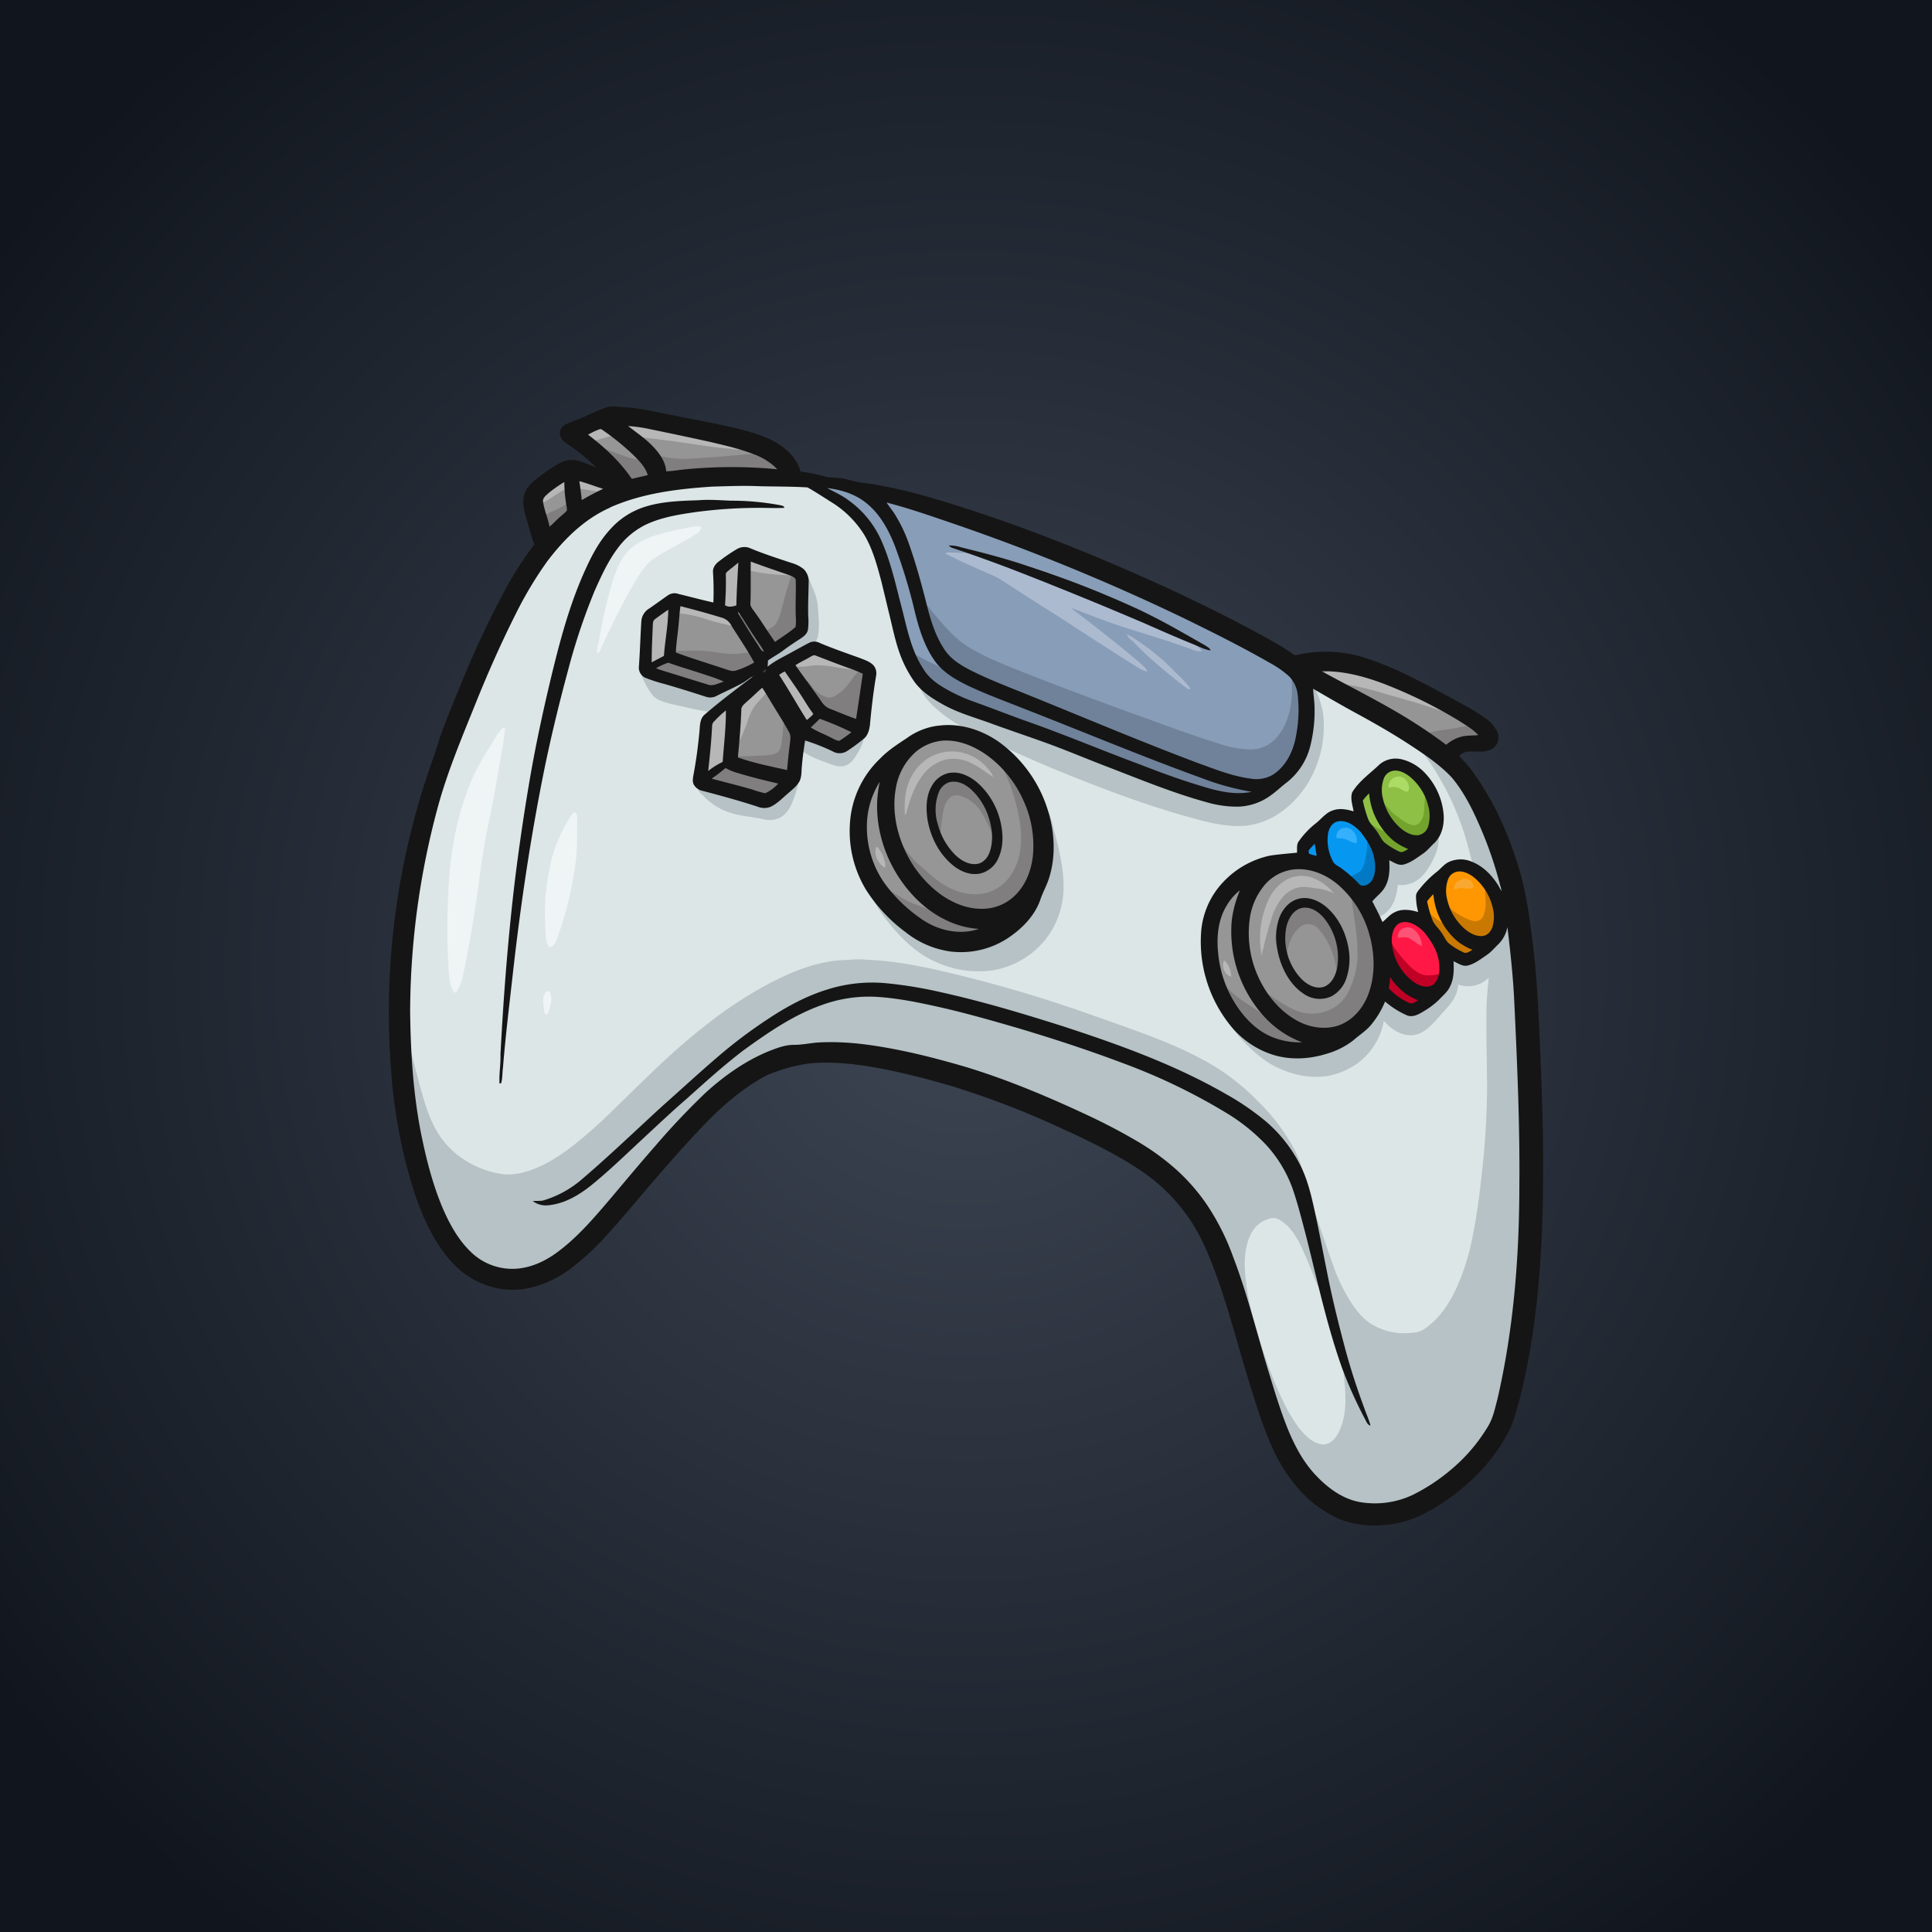 <svg xmlns="http://www.w3.org/2000/svg" xmlns:xlink="http://www.w3.org/1999/xlink" viewBox="0 0 800 800"><defs><style>.cls-1{fill:url(#radial-gradient);}.cls-2{fill:#959595;}.cls-10,.cls-11,.cls-12,.cls-13,.cls-14,.cls-15,.cls-16,.cls-17,.cls-18,.cls-19,.cls-2,.cls-20,.cls-21,.cls-22,.cls-23,.cls-24,.cls-25,.cls-26,.cls-27,.cls-28,.cls-29,.cls-3,.cls-30,.cls-31,.cls-32,.cls-33,.cls-34,.cls-35,.cls-36,.cls-37,.cls-38,.cls-39,.cls-4,.cls-40,.cls-41,.cls-42,.cls-43,.cls-44,.cls-45,.cls-46,.cls-47,.cls-5,.cls-6,.cls-7,.cls-8,.cls-9{fill-rule:evenodd;}.cls-3{fill:#969696;}.cls-4{fill:#dce6e7;}.cls-5{fill:#899eb8;}.cls-6{fill:#889db7;}.cls-7{fill:#363636;}.cls-8{fill:#929292;}.cls-9{fill:#4a4a4a;}.cls-10{fill:#343434;}.cls-11{fill:#6d6d6d;}.cls-12{fill:#2e2e2e;}.cls-13{fill:#333;}.cls-14{fill:#353535;}.cls-15{fill:#6b6b6b;}.cls-16{fill:#292929;}.cls-17{fill:#2f2f2f;}.cls-18{fill:#3b3b3b;}.cls-19{fill:#282828;}.cls-20{fill:#454545;}.cls-21{fill:#ff9702;}.cls-22{fill:#8fc046;}.cls-23{fill:#8fc045;}.cls-24{fill:#0697f0;}.cls-25{fill:#0797f1;}.cls-26{fill:#ff9902;}.cls-27{fill:#ff1846;}.cls-28{fill:#b7b7b7;}.cls-29{fill:#807e7e;}.cls-30{fill:#eff4f5;}.cls-31{fill:#acbacf;}.cls-32{fill:#aab8cd;}.cls-33{fill:#b6c2c5;}.cls-34{fill:#6f829a;}.cls-35{fill:#7c848b;}.cls-36{fill:#393e3e;}.cls-37{fill:#acdc66;}.cls-38{fill:#b1c2c5;}.cls-39{fill:#717c85;}.cls-40{fill:#74a32d;}.cls-41{fill:#35b0fd;}.cls-42{fill:#0279c4;}.cls-43{fill:#f9a931;}.cls-44{fill:#c97901;}.cls-45{fill:#fd5375;}.cls-46{fill:#c10025;}.cls-47{fill:#151515;}</style><radialGradient id="radial-gradient" cx="400" cy="400" r="499.58" gradientUnits="userSpaceOnUse"><stop offset="0" stop-color="#3e4654"/><stop offset="1" stop-color="#11161e"/></radialGradient></defs><g id="Objects"><rect class="cls-1" x="-0.07" y="-0.07" width="800.14" height="800.14"/><path class="cls-2" d="M258.38,175.67c3.93-.34,7.8.56,11.63,1.35,11.52,2.45,23.1,4.65,34.51,7.64,4.53,1.36,9.17,2.68,13.26,5.15a11.92,11.92,0,0,1,5.27,5.31c-11.45-.77-22.94-1.42-34.39-.47-4.44.31-8.85,1-13.27,1.36-.9-3.22-2-6.5-4.31-9C267.59,182.41,262.16,180,258.38,175.67Z"/><path class="cls-2" d="M393.23,323.06a10.37,10.37,0,0,1,7.2,1.45c7.36,5,11.17,14.19,11,22.93.1,3.71-1.17,7.76-4.21,10.08-3.32,1.91-7.67.82-10.48-1.51-7.32-5.65-10.89-15.43-9.79-24.49C387.3,328,389.41,323.76,393.23,323.06Z"/><path class="cls-3" d="M242.1,179.49c2.38-.78,4.76-3,7.41-2.44A87.75,87.75,0,0,1,265.87,191a17.44,17.44,0,0,1,3.48,6.24,72.35,72.35,0,0,1-8.47,1.76,59.73,59.73,0,0,0-12-13.49C246.58,183.51,244,181.89,242.1,179.49Z"/><path class="cls-3" d="M239.16,198.3a108.85,108.85,0,0,1,11.41,3.51c0,.27,0,.82,0,1.1-3.45,1.67-6.66,3.89-10.34,5.07C239.93,204.75,239.5,201.52,239.16,198.3Z"/><path class="cls-3" d="M224.14,206.35c2.4-3.52,6.21-5.95,10-7.8.23,4.55,1.18,9.1,1.12,13.64a43.34,43.34,0,0,1-8.16,7.14C226.14,215,223.94,210.85,224.14,206.35Z"/><path class="cls-3" d="M300,236.79c1.5-2.22,4-3.5,6.14-5.1.23,6.56-.28,13.1-.36,19.66a18.69,18.69,0,0,1-6.46.07C299.75,246.55,299.41,241.61,300,236.79Z"/><path class="cls-3" d="M269.79,256.21c2.58-1.67,4.92-3.81,7.83-4.93-.08,7-1.24,13.92-2,20.86-2.17,1.06-4.29,2.2-6.5,3.16C269.06,268.93,269.44,262.57,269.79,256.21Z"/><path class="cls-3" d="M328.46,274.79c3.53-1.33,6.71-5.16,10.81-3.71,6.24,2.37,12.55,4.62,18.73,7.17-.56,6.78-1.72,13.49-2.72,20.22a68.52,68.52,0,0,1-12.55-4.72c-3.4-1.61-4.78-5.34-7-8.13C333.38,282,330.27,278.77,328.46,274.79Z"/><path class="cls-3" d="M321.56,278.68a42.19,42.19,0,0,1,4.2-1.4c4.07,6.22,8.26,12.37,12.22,18.66a30.55,30.55,0,0,1-3.53,2.73c-1.34.31-1.75-1.62-2.45-2.34C328.56,290.42,324.76,284.72,321.56,278.68Z"/><path class="cls-3" d="M338.83,297.31a10.16,10.16,0,0,1,5.07,1.05c3.17,1.28,6.28,2.72,9.39,4.15,0,.28,0,.84.06,1.12-1.61,1.13-3,2.6-4.81,3.37-1.65.58-3.18-.3-4.64-.83a90.15,90.15,0,0,1-9.34-4.77A17.84,17.84,0,0,1,338.83,297.31Z"/><path class="cls-3" d="M293.55,322.73c1.94-2.2,4.43-3.82,6.65-5.71,7.44,3.21,15.38,5,23.24,6.81v1.06c-2.45,1.66-4.69,4.78-8.1,4C308.16,326.55,300.76,325,293.55,322.73Z"/><path class="cls-3" d="M363.12,323.69h1.77c-.66,6-1.57,12.19-.3,18.19,3,16.55,13.66,32.22,29.32,39.08,4.2,2,8.85,2.67,13.46,3,0,.29,0,.87,0,1.16-5.18,1.32-10.69,2.18-15.95.75-7.18-1.47-13.12-6.22-18.38-11.06-6.16-5.66-11.22-12.79-13.31-21-1.44-4.86-1.57-10-1.45-15C358.69,333.49,360.74,328.44,363.12,323.69Z"/><path class="cls-3" d="M534,359.54a24.53,24.53,0,0,1,19.39,5.15,42.81,42.81,0,0,1,15.36,26.39c1.68,9.36.81,19.75-5,27.57a19.17,19.17,0,0,1-12.87,7.56c-5.76,1-11.53-1.12-16.35-4.13-11.28-7.37-17.72-20.87-18.16-34.13a31,31,0,0,1,6.18-21.55A18.39,18.39,0,0,1,534,359.54Zm6.23,13h0c-6.84.41-10.94,7.5-10.91,13.78-.52,9.7,3.7,20.72,12.68,25.4,4.23,2.51,9.78.84,12.54-3,5.13-6.75,3.95-16.35.61-23.63C552.34,379.16,547.17,373.19,540.26,372.54Z"/><path class="cls-3" d="M510.91,369.52a8.66,8.66,0,0,1,3.87-2.33c-1.17,4-3,7.83-3.57,12-2.12,11.24,1.05,22.8,6.57,32.59,5.19,8.56,12.86,16.09,22.5,19.31.05.28.14.83.18,1.11-4.45.14-9,.06-13.17-1.65-10.44-3.92-17.5-13.69-21.11-23.9-2.46-6.87-2.93-14.29-2.51-21.52A27.58,27.58,0,0,1,510.91,369.52Z"/><path class="cls-4" d="M287.88,201.4c15.22-1.46,30.51-.73,45.76-.32,1.95.24,3.49,1.56,5.15,2.5,6.51,4.06,13.28,8.16,17.82,14.52,5.83,8,7.89,18,10.28,27.39,2.79,10.49,4.16,21.54,9.24,31.28a29.7,29.7,0,0,0,12.17,12.79c7.74,5,16.74,7.13,25.24,10.36,10.73,3.79,21.53,7.39,32.06,11.73q13.66,5.43,27.41,10.67a262.89,262.89,0,0,0,25.89,8.94c5.34,1.38,10.93,2.76,16.49,1.78A25.9,25.9,0,0,0,528,326.88c4.85-3.89,9.84-8,12.26-13.95,3.62-9.12,3.68-19.19,2.6-28.81,3,1.08,5.65,2.95,8.44,4.51,11,6.24,22.32,12.07,32.88,19.1,7.09,4.7,14.5,9.41,19.69,16.31,5.65,8,9.55,17.13,13,26.29,2.34,6.5,4.85,13.08,5.23,20.06-3.7-4-6.22-9.43-11.34-11.91-3.52-2.12-8.53-2.81-11.81.1-4.17,3.4-8.38,6.95-11.52,11.37-.76,2.79.13,5.8.32,8.65-2.74-.55-5.61-1.5-8.38-.76-2.92,1-4.94,3.59-7.59,5.08a98,98,0,0,0-4.5-9.7,75,75,0,0,0,5.93-7.25c1.52-3.43,1.52-7.22,1.15-10.88,2.24.82,4.38,2.22,6.84,2.07a31.91,31.91,0,0,0,14.1-11.27,16.28,16.28,0,0,0,1.53-10.31,28.66,28.66,0,0,0-10.39-17.44c-2.83-2-6.22-3.59-9.79-3.19-3,.24-5.23,2.63-7.42,4.45-3,2.83-6.36,5.51-8.53,9.08-.43,2.77.18,5.6.44,8.37-2.41-.51-4.86-1.2-7.33-1s-4.54,2.26-6.44,3.83c-3.15,2.84-6.44,5.61-8.87,9.11-.74,1.56-.51,3.39-.82,5.06-6.17.3-12.52.72-18.21,3.35-10.7,4.56-19.31,14.48-21,26.16a53.05,53.05,0,0,0,13.71,43,34.39,34.39,0,0,0,23.25,11.07c5.27.54,10.48-.83,15.42-2.52,5.26-1.65,9.58-5.29,13.71-8.8,3.87-3.22,6.22-7.76,8.29-12.25,4.14,1.74,7.38,5.83,12.09,6,5.79-2,10.62-6.27,14.28-11.09,2-3.42,2.17-7.62,1.75-11.46a40.12,40.12,0,0,0,6.81,1.59,30.94,30.94,0,0,0,13.38-10.31c1.33-1.68,1.6-4.06,3.52-5.28,3,20.24,3.42,40.74,4.35,61.15,1.63,45.91,2.16,92.61-8.83,137.53a37.41,37.41,0,0,1-7.22,14.9,78.41,78.41,0,0,1-24.77,21.48,38.87,38.87,0,0,1-25.64,4.4c-6-1-11.17-4.57-15.69-8.46-6.84-6.18-11.44-14.39-14.8-22.87-8.45-22-13.11-45.17-21.1-67.3-3.26-8.8-6.92-17.58-12.41-25.25a89.58,89.58,0,0,0-10.94-12.79c-9.81-9.2-21.81-15.48-33.67-21.58-19.72-9.37-39.9-18-61-23.77-17-4.74-34.56-8.58-52.31-8.49-7,.95-14.2.64-20.79,3.32-15,5.85-27.35,16.89-38.1,28.62-11.78,12.58-22.52,26.05-33.82,39-6.5,7.3-13.29,14.62-22,19.35s-20.27,5.07-28.51-.91c-9.73-7.21-14.53-18.78-18.39-29.87A212.29,212.29,0,0,1,170,440.75a317.46,317.46,0,0,1,3.81-76.47c3.12-16.81,6.9-33.58,13-49.59,3.83-10.34,8-20.53,12.23-30.73,6.43-15.22,13.23-30.36,21.78-44.54,7-11.16,15.88-21.63,27.54-28.1,12.15-6.5,26-8.64,39.56-9.92Zm-22.13,9.71h0a32.87,32.87,0,0,0-14.05,10.54c-5.37,6.54-8.61,14.44-11.79,22.19-6.27,15.88-10,32.6-13.83,49.19-8.35,37.06-13.29,74.81-16.26,112.66-.63,10-1.79,19.91-1.63,29.9,5.91-57.7,13.08-115.66,30-171.31,3.39-10.69,7.19-21.34,12.6-31.2,3.74-6.83,8.94-13.28,16.16-16.6,4.54-2.34,9.6-3.27,14.56-4.3,12.78-2.47,25.84-2.41,38.8-2.89-10.33-1.7-20.84-1.49-31.26-1.41-7.86.2-15.85.65-23.34,3.23ZM321,209.6h0c-.16.74,1.35.74,1.22,0a.72.72,0,0,0-1.22,0Zm-15.14,18.33h0c-3.47,2.29-8.08,4.15-9.72,8.23,0,4.66.31,9.34-.11,14-5.8-.8-11.35-2.85-17.13-3.7-3.65,1.52-6.72,4.12-9.84,6.49-2.57,1.64-3.1,4.91-3,7.7-.11,5.54-.91,11.07-.48,16.62.52,2.5,3.38,3.11,5.45,3.91,7,1.94,13.88,4.11,20.78,6.3,2.6.85,5.26-.14,7.53-1.41,4.27-1.77,8-5.12,12.66-5.73-6,6.08-13.44,10.49-19.66,16.31-1.91,1.93-1.77,4.88-2.11,7.37-.52,6.91-1.9,13.71-2.6,20.6a17.34,17.34,0,0,0,6,2.76c6.92,1.78,13.79,3.74,20.59,6a6.72,6.72,0,0,0,6.19-.86,65.52,65.52,0,0,0,9.08-8.13c1.69-1.8,1.63-4.48,1.92-6.78.3-3.89.85-7.76,1.25-11.65,5,.89,9.52,3.27,14.23,5,3.89.15,6.9-2.94,9.8-5.2,2.75-1.76,2.58-5.42,3.18-8.26.61-6.82,1.8-13.57,2.23-20.41-5.56-4.59-12.9-5.77-19.39-8.57-2.48-.74-5.16-3-7.72-1.23-6.18,3.05-12.07,6.65-18,10.13.13-1.46.23-2.93.39-4.38,4.32-2.75,8.45-5.77,12.7-8.61,1.74-1.18,3.82-2.69,3.92-5-.09-6.6.4-13.23-.06-19.83-.4-3.1-3.59-4.62-6.2-5.62-5.18-1.8-10.42-3.42-15.52-5.41-2.06-.58-4.34-2.13-6.3-.59ZM391.19,301h0c-8.8.18-16.18,5.5-22.81,10.71a44.1,44.1,0,0,0-10.9,12.84c-6.67,11.69-6.18,26.35-.84,38.44a56.86,56.86,0,0,0,14.3,18.43c4.75,4.18,9.94,8.09,16,10.13,5.07,1.52,10.49,2.72,15.76,1.52,12.07-1.92,23.43-10.14,27.72-21.77,2.14-5.55,4.76-11.08,5-17.12,1-19-8.88-38.25-25.25-48-5.73-3.3-12.31-5.63-19-5.15ZM342.71,410.53h0c-13.52,4.19-25.17,12.53-36.49,20.76-8.41,6.38-16.05,13.69-24,20.65-13.13,11.54-25.59,23.81-38.76,35.3-5.93,5.21-12.9,9.61-20.8,10.9A21.32,21.32,0,0,0,235.06,496c7.17-3.49,13-9,18.87-14.29,8.07-7.63,16.24-15.14,24.4-22.66,12.28-10.7,24.08-22.08,37.77-31,8.54-5.91,17.75-11.08,27.8-13.92,13.13-4,27.13-1.6,40.29,1.07,17.22,3.58,34.08,8.66,50.88,13.83,21.52,7.07,43.17,14.33,63.08,25.29,12.54,6.66,25.17,14.64,32.76,27,3.44,5.17,5.35,11.15,7.14,17,5.38,19.17,9.2,38.75,15,57.8,3,9.73,6.5,19.4,11.5,28.31-1-3.54-2.55-6.87-3.67-10.36-7.08-21.28-11.47-43.31-15.77-65.28-2.44-10.88-4.18-22.44-10.87-31.68-6.87-11-18-18.31-29.05-24.55-24.34-13.56-50.89-22.4-77.37-30.71-16.35-4.85-32.78-9.56-49.58-12.59-11.73-2.19-24.11-2.65-35.55,1.2ZM207.64,436.25h0v4.1l.41-4.1Z"/><path class="cls-5" d="M340.62,201.15c6.19.67,12.66,1.94,17.72,5.83,9,6.52,12.74,17.52,16.14,27.63,3.72,10.89,5.18,22.5,10,33a27.93,27.93,0,0,0,12.15,13.21c8.66,4.74,18,8.08,27.16,11.71,25.12,9.8,50,20.23,75.37,29.39a85.91,85.91,0,0,0,19.92,5.17c0,.51,0,1,0,1.54-4.69.28-9.46.92-14.06-.25-13.78-3.21-26.87-8.63-40.08-13.58-9-3.41-17.83-7-26.78-10.44-9.33-3.53-18.77-6.78-28.08-10.35-8-3-16.37-5.56-23.17-10.87-4.64-3.4-7.33-8.69-9.45-13.89-4.2-11.93-6.12-24.52-10-36.55-2.2-6.95-5.24-13.84-10.32-19.2-4.37-5.06-10.23-8.57-16.37-11.08C340.73,202.11,340.66,201.47,340.62,201.15Z"/><path class="cls-6" d="M365.77,207.09c13.42,3,26.3,8,39.29,12.46A853.47,853.47,0,0,1,515.87,268c4.5,2.42,9,4.84,13.35,7.56,2.68,1.72,5.47,3.56,7.07,6.43,1.93,3.18,1.88,7,2.05,10.62.16,8.28-.73,17.23-5.76,24.11-2.44,3.34-6,6.18-10.23,6.52-7.24.59-14.15-2.16-20.88-4.38-26.84-9.81-53.1-21.1-79.61-31.74-6.39-2.52-12.75-5.13-19-8.06-5.09-2.44-10.27-5.54-13.17-10.55-5.15-8.49-6.67-18.49-9.36-27.9-2.4-8.06-4.58-16.27-8.61-23.7-1.72-3.44-4.22-6.39-6-9.79ZM399.94,228h0c21.61,7.47,42.79,16.11,63.86,25,11.2,4.54,22.1,9.76,33.33,14.23A311.47,311.47,0,0,0,441.81,241C428.11,235.85,414.23,231.12,399.94,228Z"/><path class="cls-3" d="M310,231.78c3.73.62,7.17,2.19,10.74,3.38,2.93,1.11,6.07,1.84,8.76,3.53,1.51,1.23.48,3.56.84,5.19-.2,5.05-.19,10.1,0,15.16.09,1.4-1.49,2.11-2.31,2.91-2.45,1.82-4.91,3.79-7.89,4.66-2.63-4.44-5.59-8.68-8.51-12.92-.81-1.2-1.85-2.49-1.56-4.08C309.75,243.67,310,237.73,310,231.78Z"/><path class="cls-3" d="M270.76,275.91c2.34-.75,4.61-3,7.19-2.08,7.64,2.63,15.4,4.92,23,7.76,0,.28,0,.84,0,1.12-3.15.93-6.58,2.37-9.8.92-6.87-2.11-13.75-4.19-20.55-6.51C270.62,276.82,270.72,276.21,270.76,275.91Z"/><path class="cls-3" d="M310.42,288.14c1.82-1.41,3.28-3.64,5.62-4.2,3.76,5.37,6.92,11.18,10.42,16.73,1.68,2.51,1.62,5.58,1.36,8.48-.4,3.52-.86,7-1.18,10.55-7.41-1.59-14.93-3-22-5.69,1-6.84,1.14-13.74,1.69-20.62C306.52,291,309,289.74,310.42,288.14Z"/><path class="cls-3" d="M294.22,300.08c1.2-3.31,4.25-5.46,7-7.42.51,7.76-.83,15.45-1.2,23.19-2.64,1.36-5,3.14-7.67,4.48C293.08,313.59,293.75,306.84,294.22,300.08Z"/><path class="cls-3" d="M387.91,306.33c9.82-1.75,19.4,3.07,26.28,9.74a48.41,48.41,0,0,1,14.44,33.82c.34,8.56-2.62,17.75-9.53,23.18a19.52,19.52,0,0,1-13,3.9c-6.1.22-12-2.25-16.9-5.66a47.38,47.38,0,0,1-19.55-39c-.16-8,2.66-16.51,9-21.73,2.75-1.95,5.8-3.82,9.22-4.23Zm6.85,14.28h0a9.15,9.15,0,0,0-6.93,3.59c-4,4.39-3.87,10.95-2.74,16.42,1.83,8.51,7.13,17,15.59,20.08,3.18,1.37,6.83.13,9.3-2.06a15.71,15.71,0,0,0,4.06-7.86c1.17-8-1.58-16.12-6.42-22.41C404.37,324.51,400,320.8,394.76,320.61Z"/><path class="cls-2" d="M281,250.21c5.3.61,10.32,2.54,15.47,3.88,2,.66,4.42,1,5.87,2.74,3.93,5.79,8.15,11.54,10.89,18-4.05,1.85-8.49,4.81-13.08,3-7-2.28-13.94-4.71-20.93-7C279.35,263.9,280.56,257.09,281,250.21Z"/><path class="cls-2" d="M545.28,277.23c10-.71,19.88,1.87,29.14,5.47a201,201,0,0,1,30.36,15.08c3.14,2.07,6.72,3.93,8.84,7.18-3.67.46-7.67.08-10.94,2.07-1.73.84-4,2.58-5.79,1.12-13.78-10.61-29.43-18.32-44.68-26.5C549.79,280.34,547.14,279.31,545.28,277.23Z"/><path class="cls-2" d="M538.1,375.43c4.39-1.18,8.76,1.3,11.31,4.74,4.78,6.11,6.26,14.45,4.78,22-.91,3.08-2.74,6.71-6.19,7.31-4.8,1.08-9.1-2.26-11.79-5.86a28.14,28.14,0,0,1-4.7-18C532.08,381.56,533.69,376.68,538.1,375.43Z"/><path class="cls-7" d="M305,252.82c-.31-.82,1.41-1.23,1.44-.35A5,5,0,0,1,305,252.82Z"/><path class="cls-7" d="M309.61,255.47l.27-.16.68.71A.77.77,0,0,1,309.61,255.47Z"/><path class="cls-8" d="M305,252.82a5,5,0,0,0,1.44-.35l.51-.18c.69.81,1.42,1.6,2.13,2.41l.49.77a.77.77,0,0,0,.95.55l-.11.47a.78.78,0,0,0,.43,1c.17.19.53.56.71.75a1.46,1.46,0,0,0,.76.86l.12.28a1.36,1.36,0,0,0,.68.93l.11.29a1.4,1.4,0,0,0,.56,1,26.21,26.21,0,0,1,2.69,4.42,4,4,0,0,0,.64,1.22,10.73,10.73,0,0,1,1,2.94c-1.11.29-2.22.54-3.33.79a10,10,0,0,0-1.26-1.8l-.22-.31a1.7,1.7,0,0,0-.8-.85l-.14-.31a1.56,1.56,0,0,0-.67-.93,2.75,2.75,0,0,1-.62-1.15,1.5,1.5,0,0,0-.64-1l-.14-.31-.31-.85a1.34,1.34,0,0,0-.69-.92l-.16-.25a1.69,1.69,0,0,0-.69-.92,13.72,13.72,0,0,1-3.3-7.08c0-.24,0-.72-.05-1Z"/><path class="cls-9" d="M307,252.29a15.77,15.77,0,0,1,2.13,2.41C308.41,253.89,307.68,253.1,307,252.29Z"/><path class="cls-10" d="M305.17,254.33c-.75.32-.84-1.21-.05-1C305.13,253.61,305.16,254.09,305.17,254.33Z"/><path class="cls-11" d="M310.45,256.49c.65.1.8.44.43,1A.78.78,0,0,1,310.45,256.49Z"/><path class="cls-12" d="M311.59,258.25c.72-.14,1,.14.76.86A1.46,1.46,0,0,1,311.59,258.25Z"/><path class="cls-13" d="M312.47,259.39c.72-.08.95.23.68.93A1.36,1.36,0,0,1,312.47,259.39Z"/><path class="cls-12" d="M313.26,260.61c.72,0,.92.33.56,1A1.4,1.4,0,0,1,313.26,260.61Z"/><path class="cls-14" d="M308.47,261.41a1.69,1.69,0,0,1,.69.92C308.41,262.42,308.18,262.11,308.47,261.41Z"/><path class="cls-15" d="M309.32,262.57a1.38,1.38,0,0,1,.69.93l-.31.08C309.6,263.33,309.42,262.82,309.32,262.57Z"/><path class="cls-16" d="M309.7,263.58l.31-.08.31.85C309.64,264.49,309.43,264.24,309.7,263.58Z"/><path class="cls-17" d="M310.46,264.66a1.5,1.5,0,0,1,.64,1C310.35,265.66,310.14,265.34,310.46,264.66Z"/><path class="cls-17" d="M312.53,268a1.7,1.7,0,0,1,.8.85C312.58,269,312.31,268.72,312.53,268Z"/><path class="cls-18" d="M316.51,266c.68-.4,1.29.83.64,1.22A4.08,4.08,0,0,1,316.51,266Z"/><path class="cls-19" d="M311.73,266.77a1.58,1.58,0,0,1,.66.93Q311.27,267.79,311.73,266.77Z"/><path class="cls-20" d="M313.55,269.17a10,10,0,0,1,1.26,1.8l-.2,0C313.77,271,313,269.88,313.55,269.17Z"/><path class="cls-21" d="M602.78,360.32c2.38-.68,4.77.19,6.77,1.48,5.7,3.33,8.71,9.88,9.63,16.19.54,3.48-.07,7.7-3.21,9.81a7.57,7.57,0,0,1-6.41-.24c-7.63-3.71-12-12.54-11.42-20.85C598.28,364,599.77,360.74,602.78,360.32Z"/><path class="cls-22" d="M576.18,318.57a8.33,8.33,0,0,1,6.76,1.48c5.71,3.33,8.71,9.88,9.64,16.19.53,3.49-.07,7.7-3.21,9.81a7.53,7.53,0,0,1-6.41-.24c-7.63-3.71-12-12.54-11.42-20.85C571.67,322.22,573.17,319,576.18,318.57Z"/><path class="cls-23" d="M564.07,333.94c-1.37-2.92,1.23-5.35,3.36-7,.76,10.1,6.66,20.56,16.63,23.93.07.29.19.89.25,1.18-1.61.58-3.17,1.44-4.93,1.36-3.42-1.44-6.91-3.43-8.81-6.75C567.83,342.78,564.8,338.81,564.07,333.94Z"/><path class="cls-24" d="M552.71,339.7c4.65-1.73,9.22,1.64,12.06,5,2.43,3.5,4.76,7.34,5.18,11.69.55,3.22.43,7.08-2,9.55-1.06,1.41-3.09,1.28-4.56,1.74-3.47-3.92-7.94-6.71-11.76-10.2-2.18-3.14-2.58-7.2-2.67-10.91C549.11,344,550,340.71,552.71,339.7Z"/><path class="cls-25" d="M540.82,354c.78-2.36,1.93-4.79,4.14-6.12.34,2.52.83,5,1.22,7.52Q543.47,354.79,540.82,354Z"/><path class="cls-26" d="M590.67,375.69c-1.36-2.92,1.23-5.35,3.36-7,.77,10.1,6.66,20.56,16.64,23.93.06.29.19.88.25,1.18-1.62.58-3.17,1.44-4.93,1.36-3.43-1.44-6.92-3.43-8.81-6.75C594.43,384.53,591.4,380.55,590.67,375.69Z"/><path class="cls-27" d="M580.27,381.19c4-1,7.71,1.73,10.35,4.41,3.94,4.69,6.65,10.73,6.14,17-.26,2.48-1.44,5.36-3.9,6.35-4.63,1.48-8.9-1.94-11.83-5.11a22.8,22.8,0,0,1-5.4-16.22C575.76,384.84,577.26,381.61,580.27,381.19Z"/><path class="cls-27" d="M574.93,403.51c2.81,1.56,4.3,4.6,6.79,6.57a23.88,23.88,0,0,0,6.43,3.45c.07.3.2.89.26,1.18-1.62.59-3.18,1.44-4.94,1.37-3.49-1.28-6.3-3.8-9.17-6.07C574.45,407.84,574.67,405.67,574.93,403.51Z"/><path class="cls-28" d="M258.79,175.54c3.57-.2,7,.85,10.56,1.32,4.92,1.2,9.94,1.94,14.86,3.15,7.44,1.56,14.91,3.07,22.22,5.2a21.56,21.56,0,0,1,3.72,1.37c-6.9-.66-13.82-1.25-20.67-2.33C281.26,183,273,181.91,264.74,181c-2.06-1.31-3.94-2.91-5.93-4.34C258.8,176.39,258.79,175.82,258.79,175.54Z"/><path class="cls-28" d="M242.43,179.38c1.91-.92,3.82-1.85,5.82-2.6.86-.25,1.61.43,2.26.91,1.11,1,2.54,1.55,3.5,2.71-2.95.37-5.67,1.81-8.61,2.13-1.07-.6-2-1.49-3-2.19Z"/><path class="cls-28" d="M239.14,198.42c1.64-.13,3.14.63,4.67,1.11,2.27.77,4.56,1.48,6.81,2.3,0,.27,0,.8,0,1.06-.67.32-1.3,1-2.09.79-2.95-.44-5.88-1-8.83-1.33A11.45,11.45,0,0,1,239.14,198.42Z"/><path class="cls-28" d="M230.32,200.67c1.22-.72,2.27-2,3.82-1.87a26,26,0,0,1,.54,3.61c-3.84,1.5-6.83,4.53-10.67,6a4.33,4.33,0,0,1,.4-2.62C225.91,203.62,228.29,202.31,230.32,200.67Z"/><path class="cls-28" d="M305.2,232l1.07,0c-.18,1.63.59,3.66-.77,4.93a16.7,16.7,0,0,1,.71,3.19c-.69,3.61-.18,7.32-.35,11-1,.26-2,.64-2.94.94-1.3.23-2.48-.57-3.67-.92,1.06-4.6.11-9.4.6-14a2.65,2.65,0,0,1,1.34-1.56A30.14,30.14,0,0,0,305.2,232Z"/><path class="cls-28" d="M310,232c2.45-.32,4.51,1.23,6.8,1.81,2.67.78,5.21,1.95,7.88,2.76a14.58,14.58,0,0,1,3.93,1.58l-.81.06a88.94,88.94,0,0,1-17.81-2C310,234.8,310,233.4,310,232Z"/><path class="cls-28" d="M280.91,250.43a9.65,9.65,0,0,1,3.74.36c5.19,1.47,10.42,2.82,15.55,4.49,2,.61,2.91,2.64,4.08,4.18-3.69-.92-7.45-1.62-11.06-2.82a50,50,0,0,0-12.3-2.67C280.9,252.79,280.9,251.61,280.91,250.43Z"/><path class="cls-28" d="M273.25,253.83c1.35-.93,2.54-2.44,4.37-2.22,0,1,0,1.94,0,2.92-.47.39-.92.78-1.37,1.18a16.05,16.05,0,0,1,.21,7.91c-.24,2.74-.37,5.63-1.73,8.09-.74,1.53-2.5,2-3.87,2.78-.55.33-1.2,0-1.77,0a46,46,0,0,1-.08-4.84c1-4.39-.21-9,.92-13.37C270.85,255.24,272.21,254.74,273.25,253.83Z"/><path class="cls-28" d="M328.76,274.66c2.68-1.3,5.14-3,7.89-4.17,1.67-.16,3.11.95,4.67,1.38,4.89,1.87,9.83,3.59,14.67,5.57-5.28-.17-10.45-1.52-15.7-1.94-3.84-.3-7.61.9-11.44.56C328.8,275.59,328.78,275.12,328.76,274.66Z"/><path class="cls-28" d="M321.73,278.78c1.28-.78,2.9-1.79,4.33-.68,1.75,2,2.9,4.44,4.61,6.48,2.06,3.08,4,6.24,6,9.35a4.73,4.73,0,0,1-3.1,4.76c-3.44-5.41-6.72-10.91-10-16.41C322.86,281.16,321.87,280.15,321.73,278.78Z"/><path class="cls-28" d="M547.26,279c3.49-2.33,7.86-1.49,11.73-.87,8.87,1.75,17.29,5.17,25.48,8.9,2.24,1.25,4.72,2,7,3.29,3.28,2,6.91,3.47,10.13,5.63-7.46-2.59-15-5-22.58-7.1-5.83-1.6-11.58-3.54-17.53-4.69-2.53-.68-5.3-.48-7.68-1.62C551.72,281.1,549.38,280.22,547.26,279Z"/><path class="cls-28" d="M314.58,284.5c.39-.58,1.11-.47,1.72-.56.44.84,1,1.62,1.46,2.44-1.3,1.46-2.57,2.95-3.92,4.36a19.16,19.16,0,0,0-3.9,6.8A59.75,59.75,0,0,1,305.5,308a12.32,12.32,0,0,1,.21-4.11c.44-2-.13-4.17.33-6.21.47-1.63.11-3.34.26-5,.63-1.86,2.6-2.61,3.77-4.07S313.22,286,314.58,284.5Z"/><path class="cls-28" d="M299.45,293.89c.41-.76,1.25-.27,1.9-.16-.07,2.63.32,5.32-.36,7.9-.16,1.7.17,3.44-.19,5.12s0,3.22-.57,4.76.67,4.3-1.43,5.07a20.08,20.08,0,0,0-5,3.33,9.9,9.9,0,0,1-1.52.15c.4-1.93.43-3.9.85-5.81a13.87,13.87,0,0,1,.28-3.41c.36-1.36,0-2.8.33-4.16.76-2.62-.5-5.58,1-8C295.77,296.57,298.06,295.69,299.45,293.89Z"/><path class="cls-28" d="M391.34,311.36a19.26,19.26,0,0,1,16.78,5.87c1.18,1.36,2.62,2.67,3.08,4.49-2.88-1.83-5.51-4.05-8.62-5.5a16,16,0,0,0-11.6-1.56,17.94,17.94,0,0,0-9.54,7.22c-2.83,3.93-4.36,8.59-5.74,13.18-.32.78-.13,1.89-1,2.33-.36-5.56.08-11.43,3-16.32A18.88,18.88,0,0,1,391.34,311.36Z"/><path class="cls-28" d="M362.86,350.62c1.06.41,1.47,1.54,2.07,2.42a10.71,10.71,0,0,1,1.26,3.25,5.51,5.51,0,0,1,.26,3.08C363.63,357.65,361.62,353.86,362.86,350.62Z"/><path class="cls-28" d="M533.17,364a13.31,13.31,0,0,1,11.59,0,23.08,23.08,0,0,1,7.63,5.93,23.84,23.84,0,0,0-6.67-2c-2.07-.14-4.08-.78-6.15-.66a11.37,11.37,0,0,0-8,3.75,24.25,24.25,0,0,0-5.13,9.54,143.48,143.48,0,0,0-4,15.24,38.55,38.55,0,0,1,3-23.6A18.05,18.05,0,0,1,533.17,364Z"/><path class="cls-28" d="M506.91,397.66c2,1.62,2.77,4.32,2.93,6.79C507.19,403.72,505.52,400.13,506.91,397.66Z"/><path class="cls-29" d="M248.84,185.29c3.66,1.28,7.29,2.7,11,4,1.86.67,3.89.77,5.73,1.53,1.58,1.12,2.37,3,3.24,4.67.43.74.49,2-.62,2.14-2.53.36-5,1.42-7.54,1.27-.84-2-2.36-3.49-3.58-5.2-2-1.94-3.5-4.41-5.78-6.09A9.94,9.94,0,0,1,248.84,185.29Z"/><path class="cls-29" d="M284.18,190c8.74-.36,17.45-1.26,26.17-1.94,1.68,0,3.54-.53,5.08.43a25.71,25.71,0,0,1,7.2,5.24c-.29.45-.58.9-.85,1.35-2.3-.61-4.71,0-7-.61-3.65-.41-7.39.36-11-.47-1.92-.35-3.77.5-5.68.38-2.29,0-4.59-.15-6.86.09-2.2.59-4.5,0-6.69.66-3.13-.06-6.15,1-9.28.89a15.88,15.88,0,0,0-3-7.39A49.82,49.82,0,0,0,284.18,190Z"/><path class="cls-29" d="M230.42,211a26.45,26.45,0,0,0,4.56-2.68,8.26,8.26,0,0,1,.49,4,57.76,57.76,0,0,0-6.65,6.15c-.43.61-1.22.46-1.85.56a35,35,0,0,1-1.32-5.32C226.89,212.28,228.77,211.77,230.42,211Z"/><path class="cls-29" d="M327.77,238.21l.81-.06.54,0c.52.76,1.31,1.5,1.3,2.5a26.81,26.81,0,0,1-.35,6.58c0,2.86-.32,5.78.31,8.6a19.65,19.65,0,0,1,0,3.91c-.47,1-1.55,1.5-2.36,2.19-1.77,1.4-3.74,2.51-5.49,3.92a3.55,3.55,0,0,1-2.52.6,30.53,30.53,0,0,0-3.17-5c1.59-1.11,3.68-1.74,4.67-3.54,1.45-2.44,2-5.27,2.79-8A119.25,119.25,0,0,1,327.77,238.21Z"/><path class="cls-29" d="M306.27,254.31c4.49,1.78,6.92,6.21,9.41,10.06.92,1.68,2.18,3.47,1.89,5.5a1.91,1.91,0,0,1-2.22,1.05c-1.14-.26-1.78-1.32-2.36-2.22-1.76-2.87-3.57-5.71-5.35-8.56C306.6,258.44,305.07,256.32,306.27,254.31Z"/><path class="cls-29" d="M279.33,269.48c3.63.18,7.26-.25,10.89,0,4.83.14,9.57,1.47,14.42,1.29,2.12,0,4.3-.81,6.41-.27.95,1.31,2.06,2.71,1.83,4.44a32.19,32.19,0,0,1-9.46,3.75c-3.83-.84-7.47-2.36-11.21-3.52-4.32-1.46-8.67-2.83-13-4.36C279.26,270.34,279.28,269.91,279.33,269.48Z"/><path class="cls-29" d="M272.27,275.42c1.38-.7,2.76-1.43,4.18-2.06,4.41,1.69,9.05,2.83,13.51,4.45,3.69,1.32,7.51,2.28,11.09,3.91-.95,1.75-3.17,1.81-4.84,2.44a5.73,5.73,0,0,1-4.11-.29c-4.54-1.27-9-2.81-13.5-4.12-2.45-.91-5.05-1.38-7.45-2.41C271.47,276.68,271.51,275.75,272.27,275.42Z"/><path class="cls-29" d="M356.21,277.39l1.64.94a29.93,29.93,0,0,1-.75,7.36c-.48,4.24-1.36,8.43-1.77,12.68-1.73.12-3.2-.88-4.79-1.34-2.71-1.12-5.48-2.08-8.12-3.33s-3.63-4.05-5.32-6.14c-1.15-1.61-2.3-3.22-3.47-4.81.15-.23.44-.69.59-.91,1.42,1.32,2.18,3.23,3.78,4.4a14.21,14.21,0,0,0,4.4,2.53c2.07.52,3.9-.89,5.47-2C351.32,284.23,353,280.08,356.21,277.39Z"/><path class="cls-29" d="M338.78,297.16a4.77,4.77,0,0,1,3.29.57,107.22,107.22,0,0,1,11.36,4.87c0,1.41-1.48,2-2.41,2.81-1.35.95-2.75,2.34-4.55,1.9-3.56-1.61-7.13-3.19-10.57-5a1.86,1.86,0,0,1-1-1.75C336.43,299.73,337.5,298.31,338.78,297.16Z"/><path class="cls-29" d="M324.61,297.5c1.05,2.1,2.5,4,3.32,6.21a22.31,22.31,0,0,1-.25,5.77c-.39,3.23-.69,6.46-1,9.7-1.33.75-2.73-.05-4.07-.32-5.59-1.23-11.16-2.62-16.67-4.19-.73-.17-1.1-.88-1.4-1.48,4.36,0,8.71-.19,13.06-.44a9.83,9.83,0,0,0,4.43-1.19c1.1-1,1.34-2.6,1.63-4C324.08,304.23,324.38,300.86,324.61,297.5Z"/><path class="cls-29" d="M604.46,301.1c2-.32,4.33-1.07,6,.42,1.08,1.14,2.88,1.92,2.89,3.74-4.34-.09-9.27-.14-12.68,3a2.44,2.44,0,0,1-2.78.59c-1.75-1.12-3.28-2.52-5-3.63a8.09,8.09,0,0,1-1.87-1.57C595.35,302.18,600,302.26,604.46,301.1Z"/><path class="cls-29" d="M414.24,316.19c1.34.93,2.09,2.42,3.24,3.55,8.83,10.56,13.17,25.15,10.35,38.73-1.16,4.54-2.9,9.16-6.43,12.41a18.67,18.67,0,0,1-8.24,5.26c-3.29,1.27-6.86.62-10.28.76-8.85-1.27-16.5-6.76-22.12-13.49A48.31,48.31,0,0,1,372.53,349c2.65,3,4.88,6.36,7.92,9,4.55,4,9.09,8.33,14.83,10.6,5.53,2.24,12.21,2.48,17.45-.66,5.89-3.48,9.08-10.19,9.86-16.8.93-8.81-1.4-17.55-4.19-25.83A84.94,84.94,0,0,0,414.24,316.19Z"/><path class="cls-29" d="M299.92,317.23c1.42-.49,2.43,1,3.74,1.3,6.48,2.16,13.15,3.77,19.82,5.28,0,.25,0,.76,0,1-1.38,1.26-3,2.28-4.42,3.46-1.27,1.11-3.16.88-4.64.39-6.67-2.42-13.68-3.69-20.43-5.8l0-1.12A32.82,32.82,0,0,0,299.92,317.23Z"/><path class="cls-29" d="M388.55,326.56c1.31-1.93,3.29-3.61,5.73-3.69,4.21-.26,7.86,2.46,10.52,5.45a29.5,29.5,0,0,1,6.66,17.73c-2-3.46-3.36-7.26-5.63-10.56A16,16,0,0,0,399,330c-1.58-.68-3.52-1.12-5.07-.15-1.93,1.27-2.82,3.56-3.28,5.73a87.11,87.11,0,0,0-1.25,10.8,24.37,24.37,0,0,1-2.43-8.81c.09-1.44-.7-2.84-.2-4.25A17.55,17.55,0,0,1,388.55,326.56Z"/><path class="cls-29" d="M367.28,368.32c3,1.42,5.7,3.38,8.68,4.85a59.22,59.22,0,0,0,9.35,3.37,17.82,17.82,0,0,1,4,2.09,36.29,36.29,0,0,0,18.2,5.3,23.93,23.93,0,0,1-4.75,2.24c-2.57.29-5.18,1-7.74.27-8.68-.6-16.14-5.93-22.13-11.86-1.55-.91-2.34-2.56-3.66-3.71A6.89,6.89,0,0,1,367.28,368.32Z"/><path class="cls-29" d="M559.48,370.9a16.25,16.25,0,0,1,2.86,3.71,42.88,42.88,0,0,1,6.78,18.62c.64,3.11.22,6.31.34,9.47a31.87,31.87,0,0,1-3.41,12.14,21.83,21.83,0,0,1-6.17,7.75,20.45,20.45,0,0,1-13,3.85c-8.44-.74-16.11-5.73-21.14-12.42a21.82,21.82,0,0,1-2.71-3.93c2.5,1.76,4.94,3.64,7.61,5.19,3,1.77,6.17,3.64,9.69,4.22a18,18,0,0,0,13.06-2.94,17.28,17.28,0,0,0,5.17-6.27,36,36,0,0,0,3.57-15C562.2,387.1,560.47,379,559.48,370.9Z"/><path class="cls-29" d="M537.77,375.5a10.13,10.13,0,0,1,8.53,1.64c3.36,2.38,5.4,6.18,6.84,9.95a24.47,24.47,0,0,1,1.59,9.46,15.21,15.21,0,0,1-1.14,7.15,30,30,0,0,0-1.9-9.12,28.73,28.73,0,0,0-6-10.26,5.56,5.56,0,0,0-7.35-.5,13.55,13.55,0,0,0-4.05,5.73c-1,2.54-1.67,5.34-.82,8-.91-.63-.9-1.77-1.17-2.72a23.21,23.21,0,0,1,.06-12.88C533.2,379.24,534.86,376.38,537.77,375.5Z"/><path class="cls-29" d="M529.76,393.92c-2.57-3.85-1.74-9.16.42-13-.12,1.56-.88,3-.84,4.58C529.37,388.31,529.15,391.15,529.76,393.92Z"/><path class="cls-29" d="M505.61,404.6c1.18,1.74,1.76,3.9,3.41,5.32,4.1,3.8,8.89,6.77,13.61,9.73,2.76,1.33,4.5,4,7,5.68a32.34,32.34,0,0,0,10.76,5.75v1.07c-2.31,0-4.62.08-6.92,0a29.25,29.25,0,0,1-13.83-5.81c-1.1-1.1-2.46-1.9-3.52-3C511.38,417.89,507.39,411.61,505.61,404.6Z"/><path class="cls-30" d="M286.37,218.16a10.32,10.32,0,0,1,4,0c0,1.29-1,2.2-2,2.91-5.48,3.5-11.39,6.27-16.88,9.74-5,3.16-7.72,8.62-10.55,13.6-4,7.09-7.58,14.39-11,21.76a42.08,42.08,0,0,1-2,4.17l-.73.25c-.1-2.47.83-4.79,1.15-7.21a181.34,181.34,0,0,1,5.32-22.66c1.4-4.43,3.07-9,6.31-12.41s7.79-5.62,12.37-6.89S281.69,219.12,286.37,218.16Z"/><path class="cls-30" d="M208.19,301.32a.71.71,0,0,1,.93.66,93.4,93.4,0,0,1-1.46,9.7c-1.66,10.43-3.6,20.82-5.75,31.17-1.73,8.43-2.87,17-4,25.49-1.73,12.07-3.71,24.13-6.3,36.05a15.78,15.78,0,0,1-2.88,6.55c-.93.3-1.21-.73-1.5-1.36-1.75-4.11-1.3-8.68-1.78-13-.34-9.53-.33-19.09.27-28.6a152,152,0,0,1,3.47-26.19,121.2,121.2,0,0,1,6.4-19.5c2.36-5.43,5.59-10.39,8.65-15.43A26.91,26.91,0,0,1,208.19,301.32Z"/><path class="cls-30" d="M234.31,341.33c1.08-1.7,1.77-3.92,3.63-4.92,1.07.21.95,1.59,1.1,2.42-.15,6.27.15,12.57-.74,18.79a150.71,150.71,0,0,1-7.79,31.5,4.86,4.86,0,0,1-2.76,3.27c-1.85-1.63-1.71-4.27-1.85-6.51a93.4,93.4,0,0,1,2.1-28.24A56.64,56.64,0,0,1,234.31,341.33Z"/><path class="cls-30" d="M226.24,410.58a1.19,1.19,0,0,1,1.76.85c.77,2.71-.14,5.56-1.1,8.1-.4,1.14-1.56.2-1.49-.65C225,416.18,224.18,412.8,226.24,410.58Z"/><path class="cls-31" d="M391.38,229.18c1.09-.78,2.47-.29,3.73-.38,3.63.22,7.4,0,10.88,1.31,10.87,3.86,21.61,8,32.33,12.31,7.09,3.06,14.37,5.71,21.46,8.82,8.21,3.5,16.48,6.88,24.6,10.6,3.43,1.57,7.12,2.67,10.17,5,1.09.83,2.64,1.42,3,2.89-2.46.11-4.64-1.2-6.94-1.84-8.85-3.21-17.9-5.76-26.83-8.72-6.91-2.22-13.63-5-20.44-7.51,9.14,6.95,18.22,14,27,21.39a33,33,0,0,1,4.47,4.21c.05.21.16.63.22.84-3.15-.8-5.69-3-8.45-4.57q-11.49-7.29-22.89-14.75c-7.17-4.75-14.56-9.15-21.74-13.89-2.75-1.75-5.45-3.57-8.22-5.28-3.06-1.71-6.37-2.9-9.53-4.38C399.86,233.34,395.59,231.31,391.38,229.18Z"/><path class="cls-31" d="M455.4,245.93c.42-.31,1.39.15,1.33.7C456.28,246.9,455.23,246.53,455.4,245.93Z"/><path class="cls-31" d="M466.62,262.57a89.84,89.84,0,0,1,18.64,14.35c2.61,2.75,5.62,5.19,7.77,8.35-1,.44-1.75-.47-2.5-.93-7.14-5.63-14.28-11.32-20.56-17.92C468.92,265.09,467,264.31,466.62,262.57Z"/><path class="cls-32" d="M410.11,230.4a173.32,173.32,0,0,1,36.07,11.49c2.91,1.39,6,2.43,8.8,4.06-8.29-3.11-16.51-6.45-25-9.17-1.11-.34-2.16-.87-3.26-1.24C421.2,233.88,415.69,232,410.11,230.4Z"/><path class="cls-33" d="M333.05,236.75c1.18.7,1.5,2.11,2.05,3.28,1.42,3.48,3.17,6.92,3.51,10.72.24,3,.53,6.07.48,9.1-.14,2.13-.23,4.47-1.61,6.22a39.07,39.07,0,0,0-6,3c-3.62,2-7.3,3.82-10.81,6-1.34.68-2.1,2.41-3.82,2a26.49,26.49,0,0,0,.5-4.06c1.91-1.59,4.16-2.66,6.18-4.09,2.44-2,5.1-3.66,7.72-5.39a8.29,8.29,0,0,0,1.91-1.78c1.41-2.41.92-5.3.86-8-.81-1.65.2-3.3.1-5,0-2.86,0-5.72,0-8.58C333.93,239,333.32,237.93,333.05,236.75Z"/><path class="cls-33" d="M265.35,277.28c.47.68.91,1.39,1.41,2.06,2.45,1.57,5.35,2.09,8.09,2.93,6.3,1.84,12.58,3.79,18.84,5.79,1.62.18,3.05-.94,4.54-1.47,3.08-1.57,6.2-3.06,9.26-4.66a7.8,7.8,0,0,1,4.1-1.69c0,.32,0,.95,0,1.27-.95.62-2.17.75-3,1.57a92.63,92.63,0,0,1-8.52,7.05c-1.09.81-2.4,1.37-3.18,2.51s-2.17,2.37-3.73,2c-5-.65-9.78-2-14.66-3-2.88-.75-6.08-1.39-8.19-3.66a30.21,30.21,0,0,1-3.95-6.69A7.52,7.52,0,0,1,265.35,277.28Z"/><path class="cls-33" d="M380.65,283.8c6.52,6.1,14.78,10,23.2,12.73,3.38,1,6.64,2.43,10,3.49,3.23,1.39,6.69,2.17,9.93,3.57,8.77,2.87,17.36,6.23,25.91,9.71,7.87,3,15.71,6.17,23.62,9.13a256.31,256.31,0,0,0,24.91,8.64,53.86,53.86,0,0,0,10.88,2.21c2.07.67,4.18-.06,6.27-.21a26.56,26.56,0,0,0,9.13-3.55c2.55-1.64,4.67-3.81,7.11-5.58a42.33,42.33,0,0,0,3.14-3c5.11-4.72,7.27-11.71,8.19-18.41.57-1.81,0-3.74.63-5.53a20.47,20.47,0,0,0-.3-6.49c.18-2.08-.62-4.06-.44-6.13.49,0,1,.05,1.51.1,1.95,4.52,3.71,9.25,3.79,14.25a45.74,45.74,0,0,1-6,24.63,41.31,41.31,0,0,1-13.87,14.37,31.94,31.94,0,0,1-12,4.14c-9.22.88-18.2-1.93-27-4.38-17.5-5.09-34.55-11.59-51.41-18.48-8.05-3.33-16-6.78-23.87-10.59-1.62-.77-3-1.94-4.58-2.73s-3.26-1.72-5-2.41c-6.47-1.89-12.17-5.8-17.19-10.22C384.46,290.49,381.77,287.53,380.65,283.8Z"/><path class="cls-33" d="M350.48,310.19c2.58-1.67,4.95-3.62,7.43-5.41a17.15,17.15,0,0,1-2.22,6.11c-1.36,2.2-2.61,4.81-5.12,5.9-2.05,1-4.38.46-6.4-.28-3.95-1.46-8.05-2.78-11.53-5.23-.84-.38-.61-1.42-.42-2.13a14.4,14.4,0,0,0,.34-2.94c1.86-.39,3.46.68,5.18,1.17a42,42,0,0,1,7.55,3.09A5,5,0,0,0,350.48,310.19Z"/><path class="cls-33" d="M587.76,310.2a76.66,76.66,0,0,1,10.65,7.87,43.9,43.9,0,0,1,5.67,6.21,112.53,112.53,0,0,1,11.79,23.39c1.63,3.73,2.78,7.63,4.07,11.49.54,2.23,1.46,4.4,1.65,6.71a6.66,6.66,0,0,1-1.22,2.49c-1.22-1.71-2.15-3.65-3.74-5.07s-2.88-3.2-4.77-4.22c-.74-.52-1.89-.72-2.11-1.72-1.09-3.48-1.83-7.06-2.92-10.55a114.63,114.63,0,0,0-10.92-25A73.12,73.12,0,0,0,587.76,310.2Z"/><path class="cls-33" d="M325.23,328.32a19.33,19.33,0,0,0,5.64-6,36.35,36.35,0,0,1-2.53,9.22c-1,2.74-2.62,5.49-5.26,7a10,10,0,0,1-7.18.63c-4.65-1.06-9.52-1.16-14-2.8a25.72,25.72,0,0,1-10.5-6.69c-.87-.94-2.08-1.69-2.4-3a2.37,2.37,0,0,1,1.81-.08c2.2.78,4.49,1.25,6.75,1.85,5.24,1.6,10.59,2.87,15.76,4.69,1.7.48,3.54,1.37,5.25.43C321.1,332.29,323.18,330.24,325.23,328.32Z"/><path class="cls-33" d="M433.11,335.31c1.58.73,1.71,2.77,2.26,4.24,2.45,9.54,5.35,19.2,5,29.16a35.05,35.05,0,0,1-7.23,20,35.4,35.4,0,0,1-22.05,13.08,41.88,41.88,0,0,1-22.59-3.06c-7.39-2.91-13.43-8.34-18.54-14.27-3.8-4.43-7.34-9.19-9.59-14.61a19.88,19.88,0,0,1,2.59,3.18A69.1,69.1,0,0,0,376.62,386a36.77,36.77,0,0,0,17.66,7.29,10.91,10.91,0,0,1,3.68.41c1.75-.65,3.65-.16,5.43-.71a35,35,0,0,0,15.16-6.53c2.44-1.89,5-3.74,6.78-6.31a25.87,25.87,0,0,0,4.62-7.67c2.05-5.64,5.05-11.1,5.28-17.23,1-4.9,0-9.88-.86-14.73C434.12,338.73,433.26,337.09,433.11,335.31Z"/><path class="cls-33" d="M591.87,349.8a31.94,31.94,0,0,0,3.73-4.15c.65,4.28-1.09,8.41-3.11,12.08-1.75,3.13-4,6.21-7.4,7.71a12.53,12.53,0,0,1-6.31,1c-.33,4.12-1.54,8.54-4.77,11.35a10.77,10.77,0,0,1-3.51,2c-.6-2.15-2-3.9-3-5.87-.54-.75.41-1.27.76-1.84,1.2-1.89,3.21-3.1,4.39-5a12.59,12.59,0,0,0,1.7-5.26c0-.91.6-1.79.25-2.69a12.23,12.23,0,0,1-.23-4c1.81.29,3.26,1.53,5,2.13,2,.44,3.76-.91,5.5-1.78C587.32,353.76,590.08,352.27,591.87,349.8Z"/><path class="cls-33" d="M623.16,383.86h2c.09,4.64,1.19,9.19,1.32,13.83.57,1.54.08,3.21.57,4.76s0,3.11.25,4.65c.69,2.26.08,4.65.41,7,.6,2,.23,4.16.32,6.24-.19,1.66.6,3.22.42,4.89.1,2.61-.32,5.28.38,7.82.09,2.72,0,5.44,0,8.15.87,4.27.1,8.69.49,13,.51,1.62.27,3.33.32,5,0,3.4,0,6.8,0,10.2a21,21,0,0,1,.38,5.77v19.64a15.44,15.44,0,0,1-.33,4.6c-.39,4.73.41,9.56-.48,14.23-.17,2.48.33,5-.33,7.46-.31,1.92.21,3.91-.33,5.81-.41,1.49.06,3.07-.33,4.57-.53,1.68,0,3.5-.57,5.17-.41,6.26-1.34,12.46-2.18,18.68-1.56,9.27-3.08,18.56-5.51,27.65a31.58,31.58,0,0,1-5.08,11.29,62,62,0,0,1-8.49,10.34,60.91,60.91,0,0,1-8.53,7.43c-6.39,4.93-13.55,9.35-21.62,10.72a37.12,37.12,0,0,1-13.58,0c-5.93-.93-11.08-4.37-15.49-8.26-2-1.23-3.15-3.39-4.83-5a47.91,47.91,0,0,1-6.32-9.63c-4.39-8.25-7.17-17.22-9.9-26.11-6.07-19.18-10.46-38.92-18.19-57.55-.65-2-1.85-3.71-2.5-5.68-.67-1.81-1.93-3.32-2.7-5.08a73.25,73.25,0,0,0-6.55-9.82,74.29,74.29,0,0,0-7.26-8.29c-1.46-1.7-3.43-2.83-4.92-4.5a123.89,123.89,0,0,0-18.75-12.35c-1.94-1.3-4.15-2.09-6.14-3.27-3.45-2.21-7.35-3.52-10.94-5.43-8-3.64-16.06-7.28-24.26-10.53-8-3.29-16.25-6-24.49-8.67-14.89-4.34-30.06-8.22-45.5-9.74-1.65-.49-3.38-.12-5-.28-2.54-.67-5.19-.32-7.78-.35-1.92.65-4,.11-5.87.69-1.76.09-3.45.68-5.22.51a20.17,20.17,0,0,0-7.37,1.22c-10.79,3.5-20.25,10.14-28.75,17.5a25.67,25.67,0,0,1-3.87,3.5,36.17,36.17,0,0,0-4.74,5.08c-1.7,1.85-3.61,3.49-5.27,5.38-1.2,1.9-3.15,3.16-4.45,5-9,10.2-17.72,20.75-26.59,31.11-1,1.52-2.66,2.56-3.62,4.15-1.61,1.8-3.4,3.43-5.08,5.16a35.42,35.42,0,0,1-4.45,4.13c-5.66,5-12.32,9.45-20,10.32-5.18,1.14-10.52-.28-15.27-2.35a24,24,0,0,1-6.54-4.94c-4.68-4.31-7.83-9.95-10.54-15.65-4.94-11-7.9-22.67-10.18-34.43A215.18,215.18,0,0,1,170.23,445c-.62-2.09.15-4.32-.57-6.4a32.2,32.2,0,0,1,.06-5.64c1,5.27,2.56,10.43,3.86,15.63,1.75,6.28,3.46,12.67,6.54,18.45a35.25,35.25,0,0,0,13.43,14,39.88,39.88,0,0,0,13.65,5c6.29,1.11,12.55-1.19,18.14-3.89,8.63-4.43,16-10.88,23.16-17.33,14.09-13.34,27.42-27.54,42.75-39.5a178,178,0,0,1,24.95-16.84c10.07-5.45,20.89-10.25,32.48-10.9,3.34-.1,6.68-.62,10-.15,10.14.3,20.15,2.18,30,4.35q24.18,5.55,47.81,13.2c8.66,2.8,17.23,5.89,25.81,8.91,14.4,5.15,29,10.36,42,18.53a95,95,0,0,1,17.06,14.05,81.3,81.3,0,0,1,14.88,20,50,50,0,0,1,4.47,13.84,54.7,54.7,0,0,0-5.67-11.88,49.22,49.22,0,0,0-3.75-5.27c-.84-1.32-2.13-2.26-3-3.56-1.57-2.14-3.85-3.53-5.69-5.38a117.07,117.07,0,0,0-19.38-12.53c-3.55-2.17-7.38-3.81-11.05-5.73-8-4.05-16.34-7.26-24.65-10.55-7-2.64-14-5.17-21.18-7.47-4-1.3-8-2.8-12.07-3.9-8.1-2.78-16.39-4.91-24.59-7.33-8.47-2.42-17.06-4.38-25.67-6.26-4.33-.78-8.65-1.64-13-2.11-1.67-.55-3.46-.06-5.11-.64-2.82-.19-5.67,0-8.5-.07-2.73.48-5.51.52-8.22,1.18a78.86,78.86,0,0,0-21.33,8.15c-7.2,3.89-13.86,8.7-20.5,13.46q-5.81,4.41-11.24,9.23c-2.7,2.35-5.48,4.6-8,7.15-2,1.24-3.29,3.29-5.26,4.55a35.57,35.57,0,0,1-3.91,3.46c-1.91,2.07-4.3,3.59-6.15,5.72-1.2,1.42-2.89,2.28-4.11,3.67a26.6,26.6,0,0,1-3.61,3.35c-2,1.54-3.43,3.7-5.55,5.08-1.78,1.5-3.2,3.37-5,4.81-1.66,1-2.72,2.76-4.33,3.86s-2.68,2.81-4.34,3.85c-5.61,5.17-11.92,10-19.34,12.17-1.26.57-2.66.24-4,.39,2.49,1.49,5.41.55,8,0,4.7-1.11,8.68-4,12.57-6.67a75.7,75.7,0,0,0,6.18-5.27,35.88,35.88,0,0,0,3.69-3.28c1.93-1.31,3.39-3.16,5.07-4.75.83-1,2-1.53,2.88-2.45,1.31-1.27,2.52-2.66,3.92-3.85,2.26-1.51,3.83-3.83,6-5.5a26.52,26.52,0,0,0,3.61-3.34c1.57-1.74,3.6-2.93,5.13-4.71,1.71-1.13,3-2.79,4.67-3.92,1.35-1.1,2.36-2.58,3.85-3.51s2.41-2.53,3.92-3.45a203.59,203.59,0,0,1,22.12-17.58c7.31-5,14.78-9.81,23.08-12.94a71.11,71.11,0,0,1,13.36-3.84,19.51,19.51,0,0,0,3.63-.47c2.57-.08,5.15,0,7.74,0a17.85,17.85,0,0,1,5,.31,106.38,106.38,0,0,1,10.79,1.49c9.71,1.86,19.33,4.13,28.87,6.74,8.11,2.39,16.32,4.51,24.35,7.16,6.75,2,13.37,4.38,20.06,6.55a360.63,360.63,0,0,1,35.76,14.17c11.68,5.75,23.4,11.77,33.39,20.23a56.19,56.19,0,0,1,15,21c3,8.09,4.94,16.5,7.08,24.84,1.78,7,3.38,13.95,5.08,20.92a57.48,57.48,0,0,1-3.9-8.65c-1.64-4.14-3.32-8.27-5.33-12.25-1.77-3.24-3.81-6.48-6.84-8.68-1.38-1-3-1.91-4.76-1.59a12.22,12.22,0,0,0-9,7.65c-2.95,6.94-2.17,14.71-1.07,22a111.6,111.6,0,0,0,3.1,14,249.28,249.28,0,0,0,8.2,24.09c2.74,6.64,5.81,13.22,10.08,19,2.46,3.09,5.48,6.24,9.55,6.95,2.73.29,5.1-1.68,6.37-3.93,2.76-4.76,3.59-10.38,3.35-15.81.11-3.93-.73-7.81-.8-11.73,1.15,1.73,1.46,3.85,2.39,5.7,1.94,4.13,3.5,8.48,5.9,12.36-1.06-3.65-2.65-7.15-3.79-10.78-3-8.8-5.31-17.81-7.56-26.82s-4.07-17.89-5.86-26.88c-1.6-8.39-3.42-16.74-5.28-25.08,3.32,9.31,6.36,18.73,9.7,28A72.07,72.07,0,0,0,559.26,539c2.26,3.49,4.9,6.87,8.43,9.15A25.74,25.74,0,0,0,583,552c2.32-.14,4.82-.27,6.78-1.69,5.94-4,10.06-10.09,13.08-16.46a95.82,95.82,0,0,0,7-22.24c1.85-9.31,3-18.74,4-28.17a325.71,325.71,0,0,0,1.91-34.49c-.11-10.23-.39-20.46-.25-30.69,0-4.49.51-8.95.94-13.4a12.14,12.14,0,0,1-12.63,2.82,14.4,14.4,0,0,1-2.45,6.93c-1.92,2.56-4.18,4.84-6.24,7.28-2.45,2.62-5,5.52-8.63,6.45-3.21.94-6.6-.18-9.32-1.91a22.3,22.3,0,0,1-4.17-3.71,27.74,27.74,0,0,1-11.23,17.79,30.27,30.27,0,0,1-12,5c-8.62,1.4-17.54-1.14-24.88-5.66a62,62,0,0,1-14.22-13.6,47.8,47.8,0,0,1-4.66-7.65c2.23,2.68,3.95,5.82,6.61,8.15,7.63,8.16,19.46,12.39,30.49,10.23,6.64-1.19,13.3-3.62,18.28-8.32a31.15,31.15,0,0,0,11.36-14.57c2.06-.22,3.15,1.74,4.75,2.62a34.83,34.83,0,0,0,5,2.78,4.09,4.09,0,0,0,4-.13,42.79,42.79,0,0,0,6.32-3.9c.82-.82,1.93-1.35,2.56-2.35,1.09-1.49,2.7-2.52,3.69-4.09,1.34-1.78,1.65-4.07,2-6.22.63-1.79-.49-3.59-.1-5.45,1.87-.31,3.31,1.06,5,1.65,2,.44,3.77-.92,5.5-1.78a45.4,45.4,0,0,0,5-3.58c1.18-.71,1.75-2,2.81-2.91,2-1.77,3.76-4.08,3.87-6.86Zm-58.54,201Zm.42.82Z"/><path class="cls-34" d="M382.78,249.46c5,5.69,9.48,11.92,15.5,16.59,6.72,4.84,14.52,7.84,22.1,11,15.14,6.05,30.42,11.73,45.73,17.35,13.11,4.66,26.11,9.68,39.43,13.77a42.42,42.42,0,0,0,12.76,2.19,14.36,14.36,0,0,0,11.07-5.9c4-5.06,5.46-11.68,5.63-18,.06-2.17-.2-4.33-.09-6.5a16.08,16.08,0,0,1,2.46,4.2c1.27,4.47,1,9.15,1,13.74a85.7,85.7,0,0,1-1.47,9.57c-1,3.14-1.93,6.42-4.11,9-2.56,3.71-6.53,6.7-11.16,6.85-8.6.12-16.65-3.35-24.63-6.1-24.36-9.14-48.34-19.29-72.45-29.05-7.75-3.06-15.48-6.17-23-9.75-3.3-1.93-6.76-3.76-9.39-6.58-3.5-4.17-5.56-9.31-7.26-14.42A57.63,57.63,0,0,1,382.78,249.46Z"/><path class="cls-34" d="M377.85,270.29c4.53,2.81,9.48,4.85,14.18,7.37,3.14,2.65,6.92,4.37,10.57,6.21,7.7,3.54,15.68,6.44,23.55,9.6,14.71,5.66,29.25,11.77,44,17.42,8.95,3.51,17.91,7,26.94,10.3,2.88.87,5.61,2.2,8.55,2.92,4.4,1.33,8.89,2.71,13.51,2.9,0,.5,0,1,0,1.51-3.79.94-7.72.31-11.58.48l.24-.3.23-.29c-1.62-.45-3.22-1-4.86-1.27-.57-.11-1.13-.21-1.66-.33l-1.53-.4q-12.75-4-25.47-8.09c-8.05-2.87-16-6.06-24-9.12-8.31-3.41-16.75-6.49-25.18-9.6-7.07-2.36-13.94-5.26-21-7.67-4.9-1.87-9.85-3.74-14.26-6.62a27.17,27.17,0,0,1-7.35-6.15A56,56,0,0,1,377.85,270.29Z"/><path class="cls-35" d="M308.34,266.17c.59-.19,1,.85.66,1.26C308.43,267.55,308,266.58,308.34,266.17Z"/><path class="cls-35" d="M386.1,345.16c.5-.24.95.62.65,1C386.25,346.31,385.7,345.54,386.1,345.16Z"/><path class="cls-35" d="M548.19,375.59a13.71,13.71,0,0,1,3.34,3.37A14.06,14.06,0,0,1,548.19,375.59Z"/><path class="cls-36" d="M330.89,321c.57.05.67.32.3.8C330.6,321.76,330.5,321.5,330.89,321Z"/><path class="cls-37" d="M578.17,321.68c3.18-.87,5.81,2.6,5.13,5.56-.84,1.3-2.35-.15-3.34-.55a5.65,5.65,0,0,0-4.73-.56c-.8-.45-.09-1.29.06-1.91A3.85,3.85,0,0,1,578.17,321.68Z"/><path class="cls-38" d="M500,326.41c.49.13,1,.27,1.53.39-.72,1-2-.09-3-.09A3.45,3.45,0,0,1,500,326.41Z"/><path class="cls-39" d="M503.14,327.14c1.64.32,3.24.82,4.86,1.27l-.23.29c-2.09.11-4-.68-6-1.1A1.81,1.81,0,0,1,503.14,327.14Z"/><path class="cls-40" d="M588.89,339c1.48-3.2.39-6.91,1.62-10.18a39,39,0,0,1,1.77,5.18c.2,2.18.91,4.39.22,6.57a7,7,0,0,1-3.43,5.59c-3.11,1.31-6.43-.22-9-2A23.28,23.28,0,0,1,572,331.32c2,2.09,3.64,4.6,6,6.33,2.17,1.59,4.33,3.47,7,4C586.82,342,588.24,340.51,588.89,339Z"/><path class="cls-40" d="M566,340.1a31.28,31.28,0,0,0,5.16,3.16c1.5.79,3.29,1.14,4.49,2.43a19.13,19.13,0,0,0,8.5,5.17c0,.25,0,.76,0,1-1.52.75-3,2-4.84,1.67a25.55,25.55,0,0,1-4.26-2.34c-1.34-.95-2.91-1.76-3.69-3.27a26.16,26.16,0,0,0-3.7-5.31A10.36,10.36,0,0,1,566,340.1Z"/><path class="cls-17" d="M385.32,342.3q.85.09.3.81C385,343,384.93,342.78,385.32,342.3Z"/><path class="cls-41" d="M553.44,347a3.51,3.51,0,0,1,2.54-4.1c3.49-1.14,6.61,3,5.7,6.22-2.24-.05-3.95-1.87-6.17-1.94C554.81,347.17,554.11,347.11,553.44,347Z"/><path class="cls-42" d="M566.21,347.26c2.82,3.18,3.68,7.54,4.08,11.64a18.11,18.11,0,0,1-.58,3.93c-.52,2.71-3.09,5.07-6,4.68-.72.11-1.13-.51-1.57-.93-1.11-1.14-2.29-2.21-3.29-3.45a27.28,27.28,0,0,0,4.53-2.49c1.56-1.68,1.82-4.08,2.27-6.24A38.82,38.82,0,0,0,566.21,347.26Z"/><path class="cls-43" d="M602.2,368.3c-.41-3.36,4.33-5.77,6.82-3.53a3.2,3.2,0,0,1,.9,3,10.28,10.28,0,0,1-4.06-.08C604.59,367.5,603.4,368.05,602.2,368.3Z"/><path class="cls-44" d="M614.88,366.92a22.71,22.71,0,0,1,4.29,11c.55,2,0,4.09-.44,6.07-.66,3-4.14,4.65-7,4.3-6.11-1.65-10.39-7.15-12.4-12.91,3.17,2.4,6.52,4.79,10.4,5.87a3.6,3.6,0,0,0,4.42-1.88C615.92,375.49,614.87,371.07,614.88,366.92Z"/><path class="cls-44" d="M591.17,377.59a42.77,42.77,0,0,0,5.64,4.29,7.63,7.63,0,0,1,2.7,2.21,20.7,20.7,0,0,0,11.29,8.52c0,.25,0,.75,0,1-1.53.75-3,2-4.85,1.69a28.91,28.91,0,0,1-4.25-2.36c-1.34-1-2.91-1.76-3.69-3.27a26.08,26.08,0,0,0-3.89-5.54C592.41,382.35,592,379.85,591.17,377.59Z"/><path class="cls-45" d="M579.4,385.62a4.52,4.52,0,0,1,5.45-1.16,8.81,8.81,0,0,1,3.89,7.29c-1.81-.7-3.19-2.13-4.86-3.06s-3.38-.53-5-.32A4.5,4.5,0,0,1,579.4,385.62Z"/><path class="cls-46" d="M575.61,389.42a38.73,38.73,0,0,0,4.54,6.68c2.3,2.59,4.58,5.39,7.74,7,2.71,1.37,5.84.67,8.67.09a6.82,6.82,0,0,1-3.39,5.66c-3.22,1.34-6.62-.31-9.22-2.18a22.45,22.45,0,0,1-7-9.84A17.48,17.48,0,0,1,575.61,389.42Z"/><path class="cls-46" d="M574.88,405a11.72,11.72,0,0,1,4.1,2.54,20,20,0,0,0,9.3,6c0,.24,0,.75,0,1-1.67.84-3.54,2.4-5.48,1.45-3-1.67-6.08-3.44-8.38-6C574.09,408.23,574.82,406.6,574.88,405Z"/><path class="cls-47" d="M250.79,168.77c2.46-.93,5.08-.16,7.62-.2,7.19.5,14.21,2.26,21.28,3.59,9,1.8,18,3.39,26.91,5.6,5.37,1.45,10.85,3,15.6,6,4.22,2.69,8,6.55,9.31,11.51a71.62,71.62,0,0,1,9.61,1.9c2.62.85,5.41.48,8.09,1s5.18,1.43,7.87,1.72c12.12,1.55,24,4.74,35.62,8.35,31.34,9.69,61.83,22,91.62,35.66,14.6,6.86,29.1,14,43.13,21.93a81.66,81.66,0,0,1,7.06,4.41c.74.49,1.52,1.28,2.51.93a54.29,54.29,0,0,1,28.41,1.28,134.11,134.11,0,0,1,19.6,8.24c6.81,3.31,13.42,7,20.06,10.64a86.6,86.6,0,0,1,10.41,6.38A14.42,14.42,0,0,1,620,303a5.6,5.6,0,0,1-2,7c-3,1.89-6.7,1-10,1.18a5.65,5.65,0,0,0-3.72,1.87c1.83,2.12,3.85,4.1,5.48,6.4,9.21,12.72,15.57,27.32,19.86,42.37,2.71,9.85,4,20,5.23,30.11s1.86,20.52,2.37,30.81c1,22.49,2,45,1.73,67.52-.24,29.84-2.36,59.88-9.64,88.91-1.43,4.5-2.28,9.24-4.5,13.45a76.55,76.55,0,0,1-10.54,15.26A91.09,91.09,0,0,1,596,623.2c-5.56,3.56-11.64,6.5-18.18,7.66-8.27,1.56-17.11,1-24.8-2.56a50.59,50.59,0,0,1-17.15-13.94,70.22,70.22,0,0,1-9.45-15.91c-3.74-8.4-6.4-17.22-9.12-26-4.55-14.54-8.23-29.35-13.39-43.69-2.71-7.44-5.63-14.87-9.82-21.62a74.23,74.23,0,0,0-16.77-18.83A110.81,110.81,0,0,0,464,479.51c-7.68-4.39-15.63-8.3-23.7-11.91a356.9,356.9,0,0,0-45.75-17.72c-9.79-2.89-19.68-5.48-29.71-7.4-9.26-1.76-18.71-2.9-28.15-2.29a62.11,62.11,0,0,0-14,3.12,36.15,36.15,0,0,0-9.17,4.22c-9.57,5.81-17.77,13.56-25.3,21.77-6.44,6.81-12.57,13.91-18.7,21-6.66,7.79-13.16,15.72-20.15,23.23a104.63,104.63,0,0,1-12.23,11.11,44.69,44.69,0,0,1-16.7,8.39,32.12,32.12,0,0,1-17.5-.36A34.62,34.62,0,0,1,186.53,522c-6.79-7.66-11.1-17.15-14.48-26.71A213.6,213.6,0,0,1,162,444a310.87,310.87,0,0,1,6.45-92.31c1.89-8.37,4.05-16.69,6.63-24.88,2.17-7.15,4.9-14.11,7-21.29,2.87-8.13,6.27-16,9.49-24a397,397,0,0,1,18.15-38.34,140.17,140.17,0,0,1,11.53-17.73c-1.49-4.11-2.58-8.34-3.78-12.54-.87-3.12-1.27-6.66.23-9.66s4.22-4.83,6.78-6.72a58,58,0,0,1,7.7-5,10.46,10.46,0,0,1,7.69-.61c2.39.73,4.67,1.79,7,2.65a81.73,81.73,0,0,0-9.25-7.88c-1.62-1.25-3.52-2.17-4.87-3.74a3.93,3.93,0,0,1,.36-5.42c1.33-1.15,3.07-1.61,4.67-2.28,4.39-1.66,8.55-3.88,13-5.43Zm9.22,7.59h0c3.66,2.87,7.59,5.46,10.75,8.92,2.52,2.73,4.82,6,5.09,9.85,2.78,0,5.52-.62,8.3-.82a198.78,198.78,0,0,1,37.71,0,25.49,25.49,0,0,0-9.68-6.2c-6-2.33-12.24-3.73-18.45-5.2-8.11-1.76-16.21-3.5-24.34-5.15a62.19,62.19,0,0,0-9.38-1.36ZM243.5,180h0c6.86,5.2,13.27,11.13,18.12,18.29,2.18-.55,4.39-1,6.6-1.56-1.05-3.54-3.79-6.15-6.34-8.68a102.62,102.62,0,0,0-12-9.73c-.51-.31-1-.88-1.66-.55A27.53,27.53,0,0,0,243.5,180Zm-3.61,19.23h0c.4,2.6.76,5.22,1,7.84,2.89-1.67,5.84-3.25,8.86-4.66-3.32-1-6.53-2.29-9.87-3.18ZM227,204.32h0c-1,.89-2.44,2-2.12,3.52.53,3.5,2,6.78,2.68,10.24,1.6-1.29,2.92-2.88,4.5-4.2a27.23,27.23,0,0,0,2.65-2.39,5.7,5.7,0,0,0-.15-2,60.83,60.83,0,0,1-.89-9.9,56,56,0,0,0-6.67,4.7Zm25.55,5.91h0c-10.63,4.69-19.08,13.12-26,22.27a157.91,157.91,0,0,0-12.75,21.23c-6.27,12.45-11.94,25.22-17.11,38.16-5.36,13.3-10.93,26.55-14.86,40.36a327.5,327.5,0,0,0-12,86.4C170,435,171,451.44,174,467.56c2.18,11.13,4.89,22.24,9.32,32.72,2.87,6.63,6.44,13.15,11.71,18.18a24.6,24.6,0,0,0,18.39,6.91c6.18-.33,12.06-3,17-6.6,8.79-6.4,15.82-14.79,22.82-23,6-7.12,11.94-14.25,18.07-21.23a302.21,302.21,0,0,1,21.1-22.28c7.65-6.9,16.19-12.95,25.74-16.9,3.41-1.34,6.92-2.73,10.65-2.71,3.16,0,6.27-.65,9.43-.94,11.69-.77,23.38.95,34.82,3.26,9.25,1.89,18.38,4.33,27.43,7,17.09,5.25,33.59,12.21,49.77,19.77,6.87,3.22,13.61,6.72,20.16,10.55a101.49,101.49,0,0,1,16.42,11.8,81,81,0,0,1,12.49,14.12,98.06,98.06,0,0,1,11.32,22.32c6,15.59,9.89,31.9,14.78,47.87,2.39,7.8,4.75,15.64,7.79,23.22,2.84,6.91,6.37,13.68,11.54,19.15,4.93,5.27,11.08,9.88,18.32,11.2a36.7,36.7,0,0,0,21.81-2.92,77.63,77.63,0,0,0,15.59-10.19,70.6,70.6,0,0,0,15.54-18c2.22-3.5,3-7.62,4.06-11.56,6.63-28.75,9-58.32,9.06-87.77.25-26.09-.93-52.16-2.17-78.21-.52-9.84-1.6-19.65-2.77-29.43a13.78,13.78,0,0,1-3.58,6.92c-1.64,1.51-3,3.3-4.87,4.55-2.47,1.7-4.92,3.63-7.86,4.42-2.2.59-4.12-.93-6-1.74.17,3.57.19,7.32-1.52,10.57-1,2.17-2.92,3.62-4.48,5.35a32.81,32.81,0,0,1-5.77,4.44c-2.16,1.29-4.68,3-7.29,2.12a35.51,35.51,0,0,1-9.28-5.81,37.54,37.54,0,0,1-5.58,9.38c-2.13,2.68-5.08,4.47-7.61,6.72a32.76,32.76,0,0,1-11.17,5.58c-7.37,2.28-15.52,2.65-22.87.1A36.92,36.92,0,0,1,510,425.27a55.34,55.34,0,0,1-12.69-38.54,33.7,33.7,0,0,1,9.23-21.53,37.21,37.21,0,0,1,19.36-10.91c3.7-.57,7.43-.83,11.16-1.22.1-1.44-.2-3,.48-4.34a35.17,35.17,0,0,1,7.33-7.83c2.38-1.85,4.24-4.56,7.28-5.41,2.74-.93,5.65-.32,8.35.47-.42-2.57-1.46-5.27-.59-7.85,2.83-4.71,7.45-7.84,11.35-11.59a10.4,10.4,0,0,1,9.07-2.13,19.59,19.59,0,0,1,10,6,28.43,28.43,0,0,1,7.47,17.18c.23,4.08-.8,8.5-3.8,11.44-1.64,1.5-3,3.29-4.87,4.54-2.48,1.7-4.93,3.63-7.87,4.42-2.2.59-4.12-.93-6-1.74.24,4,.13,8.19-2.1,11.62-1.31,2.07-3.4,3.48-4.91,5.4,1.44,2.82,2.95,5.61,4.18,8.54,1.7-1.27,3-3.06,5-4,3-1.61,6.64-1.1,9.8-.12a26.69,26.69,0,0,1-.9-6.52c0-1.6,1.32-2.72,2.21-3.92a43.78,43.78,0,0,1,6.68-6.44c1.55-1.31,2.86-3,4.72-3.87a11.7,11.7,0,0,1,9.37-.16c5.66,2.19,9.76,7.09,12.5,12.35a160.46,160.46,0,0,0-8.15-24.91c-3.32-7.84-7-15.67-12.51-22.25-4.94-5.27-11-9.35-17-13.29-7-4.61-14.26-8.78-21.6-12.8-6.35-3.41-12.57-7.06-18.8-10.67.09,2.6.56,5.18.58,7.79a58.86,58.86,0,0,1-1.77,15.92,27.65,27.65,0,0,1-9.62,15c-2.26,1.68-4.26,3.68-6.56,5.31a24.06,24.06,0,0,1-13.75,4.81,44.76,44.76,0,0,1-12.65-1.74c-14.67-4-28.7-9.9-42.87-15.32-7.66-2.95-15.23-6.16-23-9s-15.76-5.48-23.6-8.35c-7-2.58-14.28-4.5-20.73-8.3-4.08-2.3-8.1-4.94-10.94-8.73a49.45,49.45,0,0,1-5.17-9.16c-2.54-5.93-3.78-12.29-5.3-18.52-1.16-4.73-2.26-9.48-3.43-14.2-1.72-6.46-3.47-13-6.83-18.85a41.76,41.76,0,0,0-13.61-13.77c-3.36-2.1-6.67-4.31-10.11-6.25-6.76-.42-13.54-.33-20.31-.51-6.41-.28-12.83,0-19.23.18-14.36.95-29,2.74-42.27,8.64Zm90.09-8.08h0c3,1.64,6.11,3,8.84,5.1a40.72,40.72,0,0,1,13.67,17.05c3.92,9,5.92,18.59,8.41,28,2.13,8.39,3.84,17.13,8.67,24.49,2.37,4.15,6.45,6.85,10.55,9.09a74.37,74.37,0,0,0,11.36,5c7.49,2.69,14.9,5.64,22.41,8.27,15.42,5.49,30.51,11.85,45.86,17.54,7.69,3,15.42,5.85,23.31,8.26,7.25,2.27,14.94,4.54,22.57,2.92a107.29,107.29,0,0,1-20.94-5.78c-24.85-9-49.24-19.26-73.88-28.85-7.5-3-15.08-5.73-22.37-9.19-5.19-2.51-10.44-5.46-13.91-10.21-4.26-5.93-6.49-13-8.26-20a220.8,220.8,0,0,0-8.56-28.24c-2.6-6.51-6.14-12.93-11.72-17.35-4.53-3.68-10.3-5.44-16-6.14Zm24.5,6h0c1,1.54,2.18,2.93,3.18,4.47a61.15,61.15,0,0,1,6.09,12.68C379.49,234,381.9,243,384.15,252c1.64,6.14,3.65,12.34,7.37,17.58,2.73,3.8,6.86,6.2,11,8.28,6.33,3.16,12.92,5.74,19.47,8.38,24.53,9.84,48.84,20.25,73.59,29.55,7.3,2.63,14.59,5.63,22.35,6.62a13.29,13.29,0,0,0,9.27-1.71c5.4-3.53,8.38-9.77,9.46-16a56.29,56.29,0,0,0,.66-17.28,12.71,12.71,0,0,0-3.57-7.39,39.79,39.79,0,0,0-7.94-5.54c-11.59-6.66-23.56-12.63-35.57-18.49a874.4,874.4,0,0,0-96.38-39.49c-8.83-3-17.63-6.08-26.66-8.4Zm180.17,69.81h0c10.5,5.73,21.19,11.11,31.53,17.15a215.32,215.32,0,0,1,20,13.29,15.9,15.9,0,0,1,5.7-3.19c2.44-.8,5-.52,7.56-.83-2.23-2.5-5.23-4.12-8-5.94a195.45,195.45,0,0,0-31.59-15.49c-8.06-3-16.58-5.21-25.25-5Zm28.82,41.39h0a5,5,0,0,0-3.11,3,13.79,13.79,0,0,0-.44,8.07,23,23,0,0,0,7.23,12.38c2.1,1.8,4.76,3.35,7.63,3a5.18,5.18,0,0,0,4-3.87,15.8,15.8,0,0,0-.13-8.57,22.82,22.82,0,0,0-7.72-11.91c-2.07-1.57-4.78-2.93-7.42-2.13Zm-11.8,12.12h0a48.05,48.05,0,0,0,2.13,7.52c.78,2.16,2.66,3.62,3.87,5.53,1.15,1.56,1.8,3.56,3.46,4.72a29.47,29.47,0,0,0,5.66,3.39c1.29.61,2.56-.49,3.68-1.06a25.72,25.72,0,0,1-6.13-3.47,28.73,28.73,0,0,1-10.08-19.56,20.57,20.57,0,0,0-2.59,2.93Zm-10.71,8.75h0c-2.15.63-3.3,2.8-3.69,4.86a18.8,18.8,0,0,0,1.91,11.4c.64,1.51,2.29,2.09,3.51,3a56.58,56.58,0,0,1,7.81,6.95c1.65.87,3.8-.21,4.78-1.68,1.89-2.89,1.69-6.61,1-9.84-.81-3.93-3.16-7.28-5.54-10.42-2.44-2.61-6-5.26-9.76-4.29Zm-11.81,12.12h0c.07.3.2.9.26,1.2a22.21,22.21,0,0,0,3.13.84c-.29-1.65-.56-3.31-.8-5a21.81,21.81,0,0,0-2.59,2.93Zm-7.42,7.88h0a18.58,18.58,0,0,0-10.1,5.53,27.38,27.38,0,0,0-6.81,14.81,43.65,43.65,0,0,0,3.41,23.65c3.22,7.24,8.39,13.8,15.27,17.89,5.13,3.12,11.52,4.44,17.37,2.75,6.33-1.86,11-7.37,13.16-13.42,3-8.22,2.54-17.37,0-25.63a42.05,42.05,0,0,0-12.52-19.37c-5.37-4.62-12.65-7.5-19.77-6.21Zm68.34.88h0a5,5,0,0,0-3.11,3,14,14,0,0,0-.44,8.07,23.09,23.09,0,0,0,7.24,12.39c2.09,1.79,4.76,3.34,7.63,3,2-.26,3.39-2,4-3.87a15.66,15.66,0,0,0-.13-8.56,22.79,22.79,0,0,0-7.71-11.92c-2.08-1.57-4.79-2.92-7.43-2.13Zm-95,14.23h0c-3.38,5.76-4,12.69-3.33,19.22A47.3,47.3,0,0,0,513,417.84c3.52,4.93,8.13,9.27,13.8,11.59a30.31,30.31,0,0,0,12.39,2.17,40.39,40.39,0,0,1-16.9-12A52.27,52.27,0,0,1,510.06,381a47.26,47.26,0,0,1,3.37-12.34,22,22,0,0,0-5.7,6.7Zm83.21-2.11h0a48.05,48.05,0,0,0,2.13,7.52c.78,2.16,2.67,3.62,3.87,5.53,1.16,1.56,1.8,3.56,3.46,4.72a29.47,29.47,0,0,0,5.66,3.39c1.3.61,2.57-.5,3.68-1.07a25.24,25.24,0,0,1-6.13-3.47,28.74,28.74,0,0,1-10.08-19.55,20,20,0,0,0-2.59,2.93ZM580.23,382h0c-3,.94-3.91,4.44-3.93,7.23a22,22,0,0,0,9.23,17.48c2.32,1.6,5.85,2.8,8.26.72,2.45-2.42,2.47-6.25,2-9.44-.66-4.51-3.21-8.42-6-11.91-2.42-2.51-5.9-5-9.57-4.08Zm-4.53,22.82h0c-.25,1.47-.42,3-.62,4.44a26,26,0,0,0,8.16,5.9c1.36.85,2.8-.29,4-.94a31.89,31.89,0,0,1-5-2.59A28,28,0,0,1,575.7,404.77Z"/><path class="cls-47" d="M266.62,210c7.23-2.38,14.91-2.61,22.45-2.85,4.5-.39,9,0,13.52.17a110,110,0,0,1,20.4,1.86c.68.18,1.66.23,1.8,1.11-3.44.17-6.88,0-10.33,0a196.88,196.88,0,0,0-27,1.83c-6.85,1-13.83,2.16-20.14,5.17A32,32,0,0,0,255.79,227c-4,5.31-6.79,11.44-9.5,17.5a255.21,255.21,0,0,0-11.09,33.14c-3.85,14.24-7.33,28.59-10.23,43.05-5.34,26.73-9.35,53.71-12.42,80.79-1.5,13.46-3.18,26.9-4.26,40.4-.3,2.19-.19,4.44-.74,6.6l-.71.21c-.25-4,.54-8,.39-12,1.27-24.32,3.14-48.64,6.07-72.83q2.55-20.59,6.06-41.07c2.67-15.55,6.07-31,9.81-46.3,3.46-14,7.37-27.92,13.39-41,2.64-5.78,5.67-11.48,10-16.17A32.07,32.07,0,0,1,266.62,210Z"/><path class="cls-47" d="M392.88,225.86a16,16,0,0,1,5.12.78c9.25,2.29,18.49,4.67,27.52,7.72a419,419,0,0,1,43.6,16.93c10.41,4.68,20.27,10.46,30.17,16.11.75.53,1.71,1,2,1.94-2.52-.36-4.77-1.63-7.1-2.54-6.84-2.76-13.58-5.75-20.33-8.72q-25-10.69-50.24-20.58-14.41-5.64-29.08-10.57A3.26,3.26,0,0,1,392.88,225.86Z"/><path class="cls-47" d="M305.54,227.15a6.08,6.08,0,0,1,5.27-.07c5.52,2.3,11.22,4.12,16.88,6a14.33,14.33,0,0,1,5.16,2.62,7.31,7.31,0,0,1,2,5.67c-.09,4.65-.31,9.29-.18,13.94a24.35,24.35,0,0,1-.16,5.66c-.4,1.59-1.77,2.63-3.07,3.49-2.31,1.5-4.65,3-6.82,4.66s-4.48,2.82-6.62,4.39c0,.85-.09,1.7-.16,2.56,3.14-2.59,6.91-4.21,10.4-6.23,2.39-1.26,4.72-2.62,7.14-3.82a4.78,4.78,0,0,1,4.15.26c5.47,2.3,11.09,4.23,16.67,6.24,1.95.79,4.1,1.45,5.56,3.06a5.18,5.18,0,0,1,1,4.3c-1.13,6.77-1.93,13.6-2.55,20.44-.3,2-.84,4.22-2.53,5.57a70.52,70.52,0,0,1-7.07,5.19,5.75,5.75,0,0,1-5.9,0,86.24,86.24,0,0,0-11.33-4.46c-.53,3.49-1.06,7-1.33,10.51-.25,2.14,0,4.4-1,6.4-1.14,2.05-3.06,3.49-4.76,5-2.32,1.94-4.42,4.24-7.19,5.54a7.11,7.11,0,0,1-5.25,0c-7.57-2.48-15.26-4.58-23-6.61a5.33,5.33,0,0,1-3.53-2.51c-.71-1.25-.4-2.73-.17-4.06,1.13-6,1.91-12,2.49-18.1.2-2.33.14-5.06,2-6.76,6.75-5.86,13.93-11.21,21.05-16.59-2,1-3.58,2.5-5.5,3.54-3.31,1.79-6.76,3.31-10.14,5a5.63,5.63,0,0,1-4.5.61c-5.8-1.88-11.62-3.7-17.48-5.39a60.73,60.73,0,0,1-8-2.62,4.62,4.62,0,0,1-2.5-4.75c.44-6.22.61-12.45,1-18.67a6.75,6.75,0,0,1,3.28-5.21c2.67-1.82,5.26-3.74,7.92-5.57a4.77,4.77,0,0,1,4.12-.45c4.83,1.17,9.64,2.46,14.5,3.55a122.4,122.4,0,0,0-.15-12.56c-.17-1.94,1.15-3.56,2.65-4.62a70.7,70.7,0,0,1,7.59-5.14Zm5.34,5.37h0c-.11,5.71.07,11.42-.13,17.13-.22,1.46.9,2.55,1.66,3.66,3,4.06,5.56,8.41,8.5,12.49,2.84-2,5.86-3.85,8.5-6.14a19.49,19.49,0,0,0,.11-4.32c-.18-4.91.09-9.82,0-14.73.12-1.55-1.63-2-2.75-2.47-5.31-1.85-10.65-3.63-15.91-5.62ZM302,236h0c-.69.57-1.63,1.14-1.45,2.17a119.64,119.64,0,0,1-.34,12.42c1.44,1,3.16.59,4.71.1.1-5.92.48-11.82.82-17.73-1.25,1-2.47,2.06-3.74,3Zm-20.23,15h0c-.36,2.15-.45,4.34-.67,6.52-.34,4.23-1.06,8.42-1.25,12.67,6.38,2.39,12.93,4.35,19.4,6.51,1.87.53,3.84,1.64,5.81.86a38.59,38.59,0,0,0,7.22-3.22c-2.81-5.24-6.21-10.13-9.35-15.17a6.58,6.58,0,0,0-3.69-3.29c-5.78-1.79-11.62-3.38-17.47-4.88Zm-10.57,5.41h0c-.89.6-.84,1.73-.89,2.67-.23,5.05-.45,10.11-.47,15.17,1.7-.87,3.38-1.78,5.08-2.65.45-6.39,1.76-12.72,1.8-19.14-1.87,1.28-3.73,2.58-5.52,3.95Zm34.57-3.1h0a1.09,1.09,0,0,0,.05,1c2.6,4.08,5,8.26,7.73,12.28.86,1.15,1.33,2.83,2.84,3.3-1.09-2.24-2.7-4.16-4-6.27-2.3-3.35-4.38-6.86-6.62-10.26Zm29.49,18.85h0c-1.95,1.11-4,2.07-5.87,3.28,3.59,5.19,7.45,10.2,11,15.43a7.64,7.64,0,0,0,4,2.9c3.36,1.31,6.67,2.77,10.09,3.91,1-6.21,1.86-12.47,2.79-18.69a61.73,61.73,0,0,0-6.51-2.6c-4.29-1.55-8.54-3.22-12.8-4.85-1-.55-1.89.18-2.73.62Zm-63.63,4.54h0c.62.26,1.27.51,1.93.73,6.48,2,12.93,4,19.42,6,2.29.89,4.58-.57,6.76-1.19a55.65,55.65,0,0,0-6.74-2.51c-5.4-1.87-10.92-3.39-16.28-5.33a27.67,27.67,0,0,0-5.09,2.31Zm45.38.59h0a1.27,1.27,0,0,0-1.11.84c.26.92,1.93-.4,1.11-.84Zm5.6,2.17h0c4,6.14,7.57,12.5,11.47,18.69a24.92,24.92,0,0,0,2.76-2.49c-1.2-1.57-2.29-3.22-3.33-4.9-2.67-4.36-5.64-8.52-8.54-12.73a14.13,14.13,0,0,0-2.36,1.43Zm-13.27,11h0c-1,1-2.4,1.89-2.38,3.44-.21,6.6-.8,13.18-1.42,19.75,6.61,2.34,13.53,3.68,20.37,5.22.34-3.68.69-7.36,1.18-11,.17-1.53.49-3.2-.32-4.61-1.53-2.91-3.29-5.69-5-8.48-2.06-3.31-4-6.7-6.14-10-2.17,1.8-4.11,3.85-6.27,5.66Zm-13.54,8.15h0a2.82,2.82,0,0,0-.94,2.23c-.32,6.16-.93,12.3-1.62,18.42a30.39,30.39,0,0,1,6-3.76c.5-7.1,1.39-14.2,1.34-21.33a44.44,44.44,0,0,0-4.76,4.44Zm39.92,2.6h0c2.48,1.63,5.29,2.64,7.91,4,1.28.55,2.5,1.48,3.93,1.56a57,57,0,0,0,5-3.57,118.27,118.27,0,0,0-13.13-5.57c-1.19,1.22-2.43,2.39-3.67,3.55Zm-41,21.23h0c5.64,1.5,11.3,2.88,16.9,4.52a40.45,40.45,0,0,0,5.23,1.51,16.54,16.54,0,0,0,5.39-4c-4.57-1.09-9.13-2.19-13.65-3.47-2.79-.82-5.67-1.5-8.16-3A68.37,68.37,0,0,1,294.78,322.35Z"/><path class="cls-47" d="M388.3,300.54c8.81-1.29,17.83,1.51,25.08,6.5a54.71,54.71,0,0,1,20.54,28.54c2.8,9,3.34,18.87.5,27.92-.93,3.1-2.61,5.9-3.62,9-2.21,6.4-7.08,11.51-12.54,15.33a35.34,35.34,0,0,1-25,6.12A38.22,38.22,0,0,1,375,386a65.42,65.42,0,0,1-16.41-17.58,46.93,46.93,0,0,1-6.67-27.13A40.45,40.45,0,0,1,364.55,314c3.26-3.39,7.26-5.9,11.14-8.5a28.05,28.05,0,0,1,12.61-5Zm1.24,6.24h0a20,20,0,0,0-10.42,4.63,25.63,25.63,0,0,0-8.19,15.08c-1.54,8.6.11,17.55,3.72,25.45a46.7,46.7,0,0,0,14.53,18.18c5.34,3.9,11.89,6.58,18.61,6.16A19.2,19.2,0,0,0,420,371.06c4.52-4.21,6.92-10.25,7.66-16.29a44.59,44.59,0,0,0-4-23.56A46.5,46.5,0,0,0,409.06,313c-5.59-4.08-12.49-7-19.52-6.24ZM359,340.48h0a40.68,40.68,0,0,0,6.89,24.72,62.57,62.57,0,0,0,15.72,15.37c6.76,4.74,15.82,6.78,23.75,4.06-11.06-.64-21.19-6.79-28.35-15-10.83-12.31-16.34-29.72-12.7-45.92A34.68,34.68,0,0,0,359,340.48Z"/><path class="cls-47" d="M392.77,320.13c4.32-.93,8.6,1.15,11.85,3.86a31,31,0,0,1,9.63,16.17c1.18,4.92,1.33,10.31-.77,15a11,11,0,0,1-7.41,6.5c-3.94.93-8-.64-11.09-3.05-6-4.69-9.7-11.94-10.94-19.38-.64-4.61-.62-9.62,1.79-13.76a10.58,10.58,0,0,1,6.94-5.35Zm.42,3.74h0a7,7,0,0,0-4.42,4.1,20.24,20.24,0,0,0-.39,13.5A27.88,27.88,0,0,0,395.54,354c2.38,2.26,5.54,4.2,9,3.74,2.59-.36,4.48-2.59,5.29-5,1.64-4.71,1-9.91-.52-14.56a26.93,26.93,0,0,0-6.53-10.65C400.3,325,396.76,323,393.19,323.87Z"/><path class="cls-47" d="M538.47,372c3.88-.67,7.74,1.07,10.66,3.52,5.22,4.41,8.32,11,9.35,17.64a25.16,25.16,0,0,1-1.07,12.21,13,13,0,0,1-6.24,7.26,11.64,11.64,0,0,1-11.37-1.14c-4.8-3.16-7.91-8.32-9.71-13.67-1.6-5.07-2.33-10.58-.94-15.8,1.05-4.63,4.38-9.2,9.32-10Zm.47,4h0c-3.59.88-5.53,4.55-6.3,7.9a24.46,24.46,0,0,0,6.1,21.3c2.41,2.48,6,4.59,9.58,3.37,3.24-1.28,4.79-4.83,5.4-8a26,26,0,0,0-4.93-19.71C546.49,377.84,542.88,375.13,538.94,376Z"/><path class="cls-47" d="M342.75,409.68a61.43,61.43,0,0,1,24.14-2.55,175.11,175.11,0,0,1,22.51,3.68c16.89,3.73,33.48,8.68,50,13.91,23.45,7.62,46.84,16,68.28,28.33a108.29,108.29,0,0,1,16.74,11.51A59.47,59.47,0,0,1,538,481.66c3.61,6.77,5.2,14.35,6.81,21.78,1.79,8.26,3.31,16.58,5,24.88,2,10,4.49,19.95,7.11,29.82,2.26,8.49,5,16.85,8.06,25.09.81,2.36,1.89,4.63,2.5,7.07-1.12-.23-1.56-1.32-2-2.21a179.82,179.82,0,0,1-9.9-22c-6.23-17.63-10.13-35.95-14.68-54-1.79-6.74-3.45-13.53-5.74-20.12a53.6,53.6,0,0,0-11.2-18.24A79,79,0,0,0,509,461.57a248,248,0,0,0-43.51-21.15c-15.14-5.72-30.54-10.75-46.06-15.31-9.76-2.82-19.53-5.6-29.44-7.86-9.09-2.05-18.26-4-27.6-4.51a57.14,57.14,0,0,0-22.13,3.43c-11.95,4.24-22.45,11.54-32.64,18.92-8.14,6.24-15.76,13.14-23.41,20-6.3,5.42-12.31,11.15-18.4,16.79-7,6.49-13.87,13.2-21.33,19.2-5.08,4-11,7.44-17.55,8a9,9,0,0,1-6.34-1.74c1.39-.12,2.81,0,4.21-.21a43.5,43.5,0,0,0,16.36-9c11.46-9.79,22.3-20.26,33.42-30.42,7.39-6.53,14.62-13.24,22.11-19.65a199.73,199.73,0,0,1,20.95-15.87C325.41,417,333.74,412.42,342.75,409.68Z"/></g></svg>